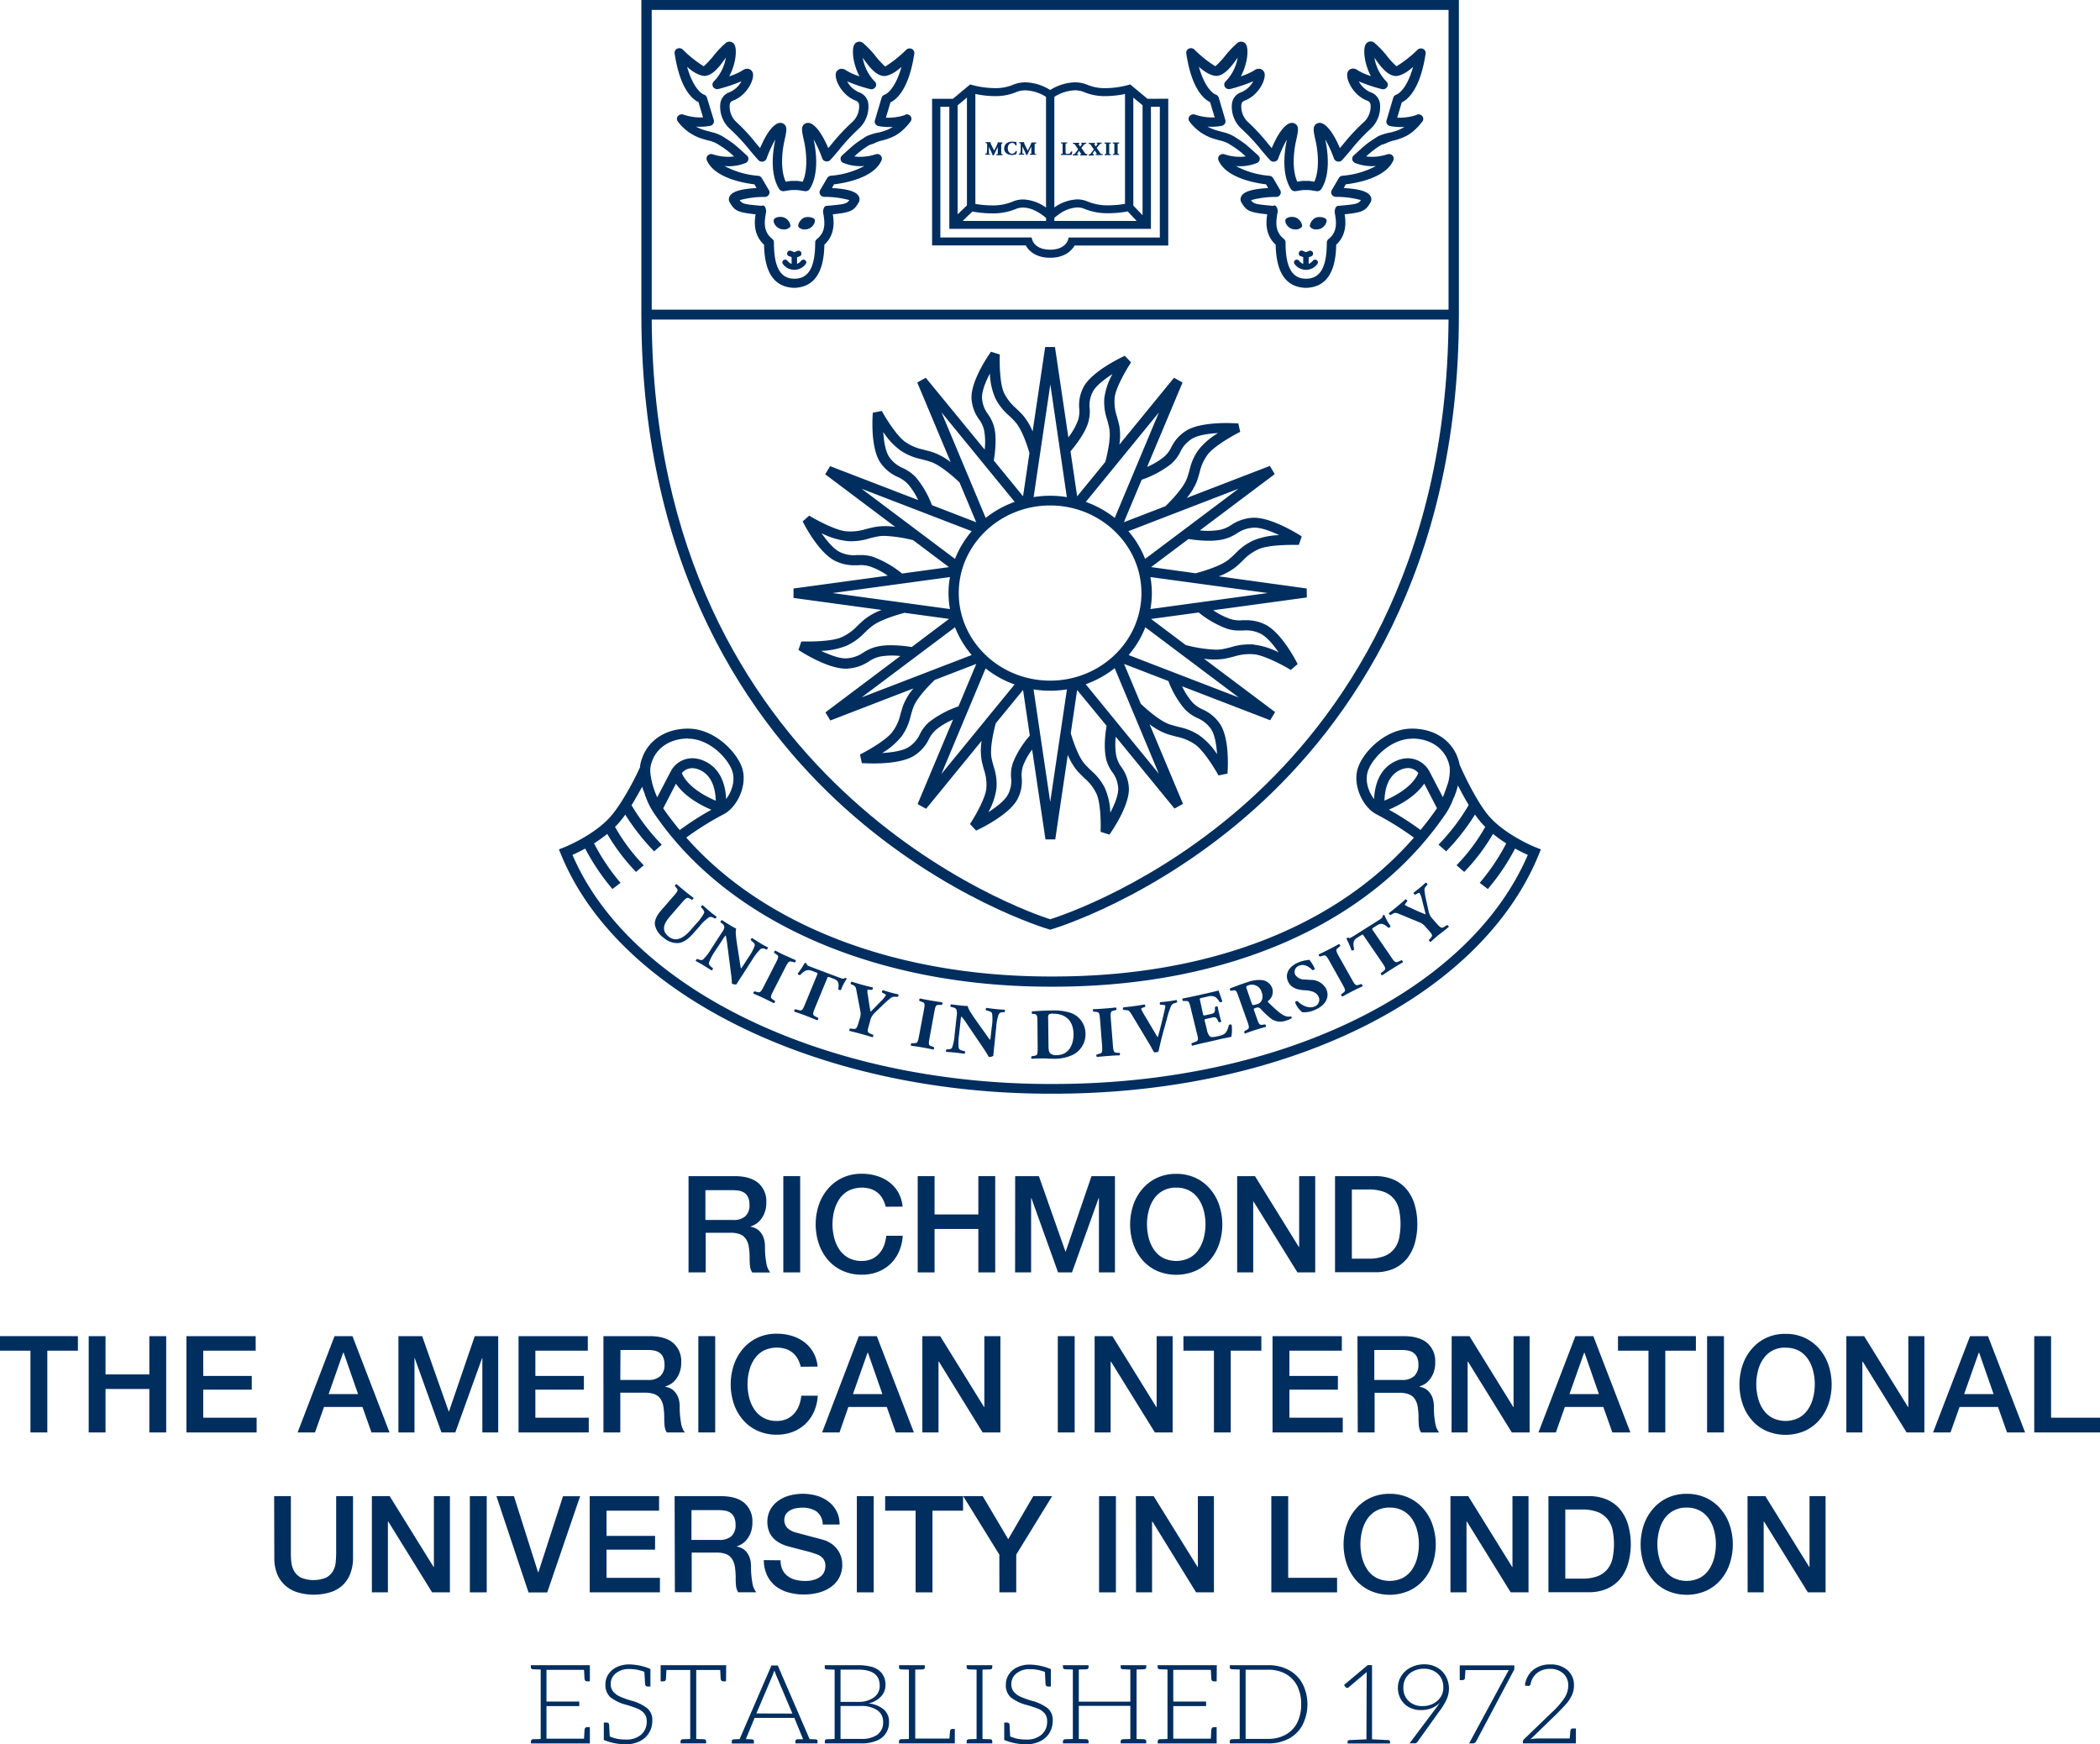 <?xml version="1.0" encoding="UTF-8"?> <svg xmlns="http://www.w3.org/2000/svg" viewBox="0 0 570.34 473.69"><defs><style>.cls-1{fill:#002e5f;}.cls-2{isolation:isolate;}</style></defs><g id="Layer_1" data-name="Layer 1"><path class="cls-1" d="M183,243.27c1.23-1.39,1.21-1.56.63-2.26l-.33-.39c0-.19.23-.54.48-.49.73.63,1.5,1.28,2.24,1.88s1.55,1.23,2.32,1.81c.05.2-.24.52-.45.51l-.42-.24c-.81-.45-1-.4-2.24,1l-3,3.46c-1.55,1.75-3,3.84-.67,5.77,2,1.61,4.09.43,5.89-1.62l1.59-1.81a13.43,13.43,0,0,0,2.18-2.93c.14-.42-.13-.79-.48-1.21l-.36-.41a.61.61,0,0,1,.45-.52c.82.71,1.41,1.22,2,1.74s1.17.92,1.79,1.38a.58.58,0,0,1-.45.5l-.33-.16a1.38,1.38,0,0,0-1.28-.19,13.59,13.59,0,0,0-2.65,2.55l-1.47,1.67c-1.24,1.41-2.51,2.58-4.18,2.79a5.58,5.58,0,0,1-4-1.42,5.82,5.82,0,0,1-2.36-3.34c-.24-1.3.39-2.68,1.83-4.31Z"></path><path class="cls-1" d="M201.74,264.61c-.7,1.08-1.38,2.12-1.7,2.69a1.69,1.69,0,0,1-1.27-.22s0-1.2-.23-2.65l-.92-7.14a26.69,26.69,0,0,0-.52-3.25c-.19.11-.37.4-.77,1l-2.1,3.22a13.93,13.93,0,0,0-1.7,3.2c-.07.44.25.79.66,1.13l.44.36a.63.63,0,0,1-.38.58c-.91-.59-1.59-1-2.28-1.43s-1.3-.75-2-1.11a.61.61,0,0,1,.38-.58l.33.12c.51.2.94.29,1.3,0a13.44,13.44,0,0,0,2.21-2.9l2.74-4.22a4.48,4.48,0,0,0,.79-1.48c0-.36-.06-.71-.62-1.15l-.44-.36c0-.2.24-.59.45-.53.79.52,1.65,1.05,2.35,1.47a15.12,15.12,0,0,0,1.49.81c-.3.85,0,2.79.41,5.49l.4,2.51c.2,1.32.32,2.21.47,2.83a3,3,0,0,0,.55-.71l1.49-2.3a13.48,13.48,0,0,0,1.71-3.19c.07-.44-.24-.78-.67-1.13l-.41-.35a.58.58,0,0,1,.37-.57c.92.59,1.58,1,2.29,1.43s1.27.74,2,1.1a.62.62,0,0,1-.37.58l-.35-.13a1.29,1.29,0,0,0-1.29,0,14,14,0,0,0-2.23,2.88Z"></path><path class="cls-1" d="M210,269.13c-.84,1.65-.79,1.82,0,2.36l.47.33c.1.17-.13.57-.33.6-1-.5-1.86-.93-2.71-1.34s-1.81-.83-2.81-1.26a.53.53,0,0,1,.31-.61l.55.15c.92.26,1.09.19,1.94-1.46l3.3-6.46c.85-1.65.81-1.83,0-2.36l-.46-.33a.52.52,0,0,1,.31-.6c1,.5,1.88,1,2.75,1.36s1.79.82,2.8,1.24a.55.55,0,0,1-.32.61l-.55-.15c-.92-.26-1.09-.19-1.94,1.46Z"></path><path class="cls-1" d="M221.9,264.79c.18-.44.22-.53-.24-.71l-1.17-.44c-1.39-.52-2.09.06-3.21,1.17-.27,0-.61-.15-.63-.42a22.74,22.74,0,0,0,1.89-2.86.47.47,0,0,1,.31,0,.56.56,0,0,1,.24.16c0,.35,0,.45,1.44,1l7.06,2.66c1.25.47,1.54.56,1.87.24a.55.55,0,0,1,.27,0,.42.42,0,0,1,.23.23,13.44,13.44,0,0,0-1.56,3c-.16.13-.7,0-.73-.21.16-1.29.24-2.24-1.18-2.78l-1.14-.43c-.46-.17-.54-.14-.73.34l-3.29,8c-.69,1.7-.64,1.89.17,2.32l.72.37a.6.6,0,0,1-.26.64c-1.22-.5-2.17-.87-3-1.2s-1.9-.69-3.25-1.16a.56.56,0,0,1,.27-.64l.89.23c.89.23,1.07.12,1.76-1.58Z"></path><path class="cls-1" d="M236,278.42c-.52,1.75-.44,1.93.4,2.29l.76.31a.61.61,0,0,1-.2.66c-1.26-.39-2.22-.67-3.16-.93s-1.93-.51-3.1-.79a.55.55,0,0,1,.19-.65l.7.08c.93.11,1.08,0,1.6-1.74l.29-.94a4,4,0,0,0,.13-2.39l-1-5.26c-.16-.88-.24-1.23-.9-1.53l-.63-.3c-.13-.2,0-.64.27-.63.88.28,1.6.5,2.75.82s2.2.58,2.88.71c.16.13.07.57-.15.67l-.71,0a1.21,1.21,0,0,0-.53,0,4.84,4.84,0,0,0,.12,1.46l.33,2.26c.11.71.3,1.7.4,2.23.84-.77,1.81-1.82,2.61-2.64a8.26,8.26,0,0,0,1.57-1.87c0-.11-.25-.31-.69-.52l-.35-.17c-.13-.14,0-.62.21-.65.78.25,1.47.47,2.19.66s1.36.35,1.94.46c.21.14.07.59-.12.68l-.54,0a1.93,1.93,0,0,0-1.15.18,22.23,22.23,0,0,0-2.51,2.2l-1.87,1.81a4.26,4.26,0,0,0-1.38,2.25Z"></path><path class="cls-1" d="M252.46,281.88c-.35,1.81-.25,2,.64,2.28l.54.2c.15.14,0,.58-.14.67-1.07-.23-2.06-.42-3-.58s-2-.33-3.06-.47a.54.54,0,0,1,.13-.68h.58c.95,0,1.09-.1,1.44-1.91l1.33-7.09c.34-1.8.24-2-.65-2.27l-.54-.2a.55.55,0,0,1,.12-.68c1.08.23,2.08.42,3.05.58s1.94.32,3,.48a.55.55,0,0,1-.13.68h-.58c-1,0-1.1.11-1.44,1.92Z"></path><path class="cls-1" d="M270.09,283.56c-.14,1.26-.27,2.49-.3,3.13a1.66,1.66,0,0,1-1.25.33s-.58-1.06-1.41-2.29l-4.07-6a28,28,0,0,0-1.94-2.71,3.34,3.34,0,0,0-.24,1.23l-.41,3.77a13.11,13.11,0,0,0-.09,3.59c.14.43.59.61,1.1.74l.57.14a.6.6,0,0,1-.08.68c-1.09-.15-1.9-.25-2.7-.34s-1.51-.13-2.28-.17a.6.6,0,0,1,.07-.68l.35,0c.56,0,1-.13,1.19-.53a13.31,13.31,0,0,0,.67-3.53l.55-4.93a4.78,4.78,0,0,0,0-1.67c-.13-.35-.39-.61-1.09-.78l-.56-.13c-.12-.17,0-.64.15-.67.95.14,2,.26,2.8.34a15.3,15.3,0,0,0,1.71.11c.11.89,1.26,2.5,2.86,4.77l1.49,2.09c.78,1.11,1.29,1.85,1.71,2.34a2.62,2.62,0,0,0,.17-.87l.3-2.68a12.71,12.71,0,0,0,.09-3.59c-.13-.42-.57-.61-1.11-.74l-.54-.13a.6.6,0,0,1,.07-.67c1.1.15,1.89.25,2.72.33s1.48.13,2.28.16a.61.61,0,0,1-.07.68l-.38,0a1.29,1.29,0,0,0-1.17.53,13.29,13.29,0,0,0-.69,3.53Z"></path><path class="cls-1" d="M284.76,283.82c0,1.08.07,1.78.43,2.18a2.26,2.26,0,0,0,1.7.55c3.54,0,4.7-3.06,4.67-5.72-.05-3.52-2-5.59-5.71-5.55a1.52,1.52,0,0,0-1.05.27,2.33,2.33,0,0,0-.13,1.13Zm-3-6.17c0-1.85-.07-2.22-1-2.31l-.39,0c-.21-.1-.21-.67,0-.69,1.71-.12,3.31-.22,5.47-.24a14.88,14.88,0,0,1,4.76.59,6,6,0,0,1,4.21,5.63,6.22,6.22,0,0,1-3.58,5.89,11.77,11.77,0,0,1-5.15,1c-1,0-2-.09-2.71-.08-1,0-2,0-3.18.09a.54.54,0,0,1,0-.69l.63-.1c.91-.15,1-.3,1-2.1Z"></path><path class="cls-1" d="M302.25,283.86c.15,1.83.28,2,1.23,2.05l.57,0a.54.54,0,0,1,0,.69c-1.1,0-2.1.09-3.05.16s-2,.16-3.09.27a.52.52,0,0,1-.05-.68l.56-.14c.92-.22,1-.36.9-2.2l-.56-7.19c-.14-1.83-.27-1.95-1.22-2.05l-.57-.05a.53.53,0,0,1-.06-.68c1.1,0,2.12-.09,3.1-.16s2-.16,3.07-.28a.54.54,0,0,1,.06.68l-.57.14c-.92.22-1,.37-.89,2.2Z"></path><path class="cls-1" d="M315.91,280.29c-.68,2.48-1,4.08-1.27,5.23a1.39,1.39,0,0,1-.69.25.81.81,0,0,1-.56-.08c-.31-.49-.8-1.47-1.18-2.09l-4.46-7.43c-1.05-1.75-1.15-1.78-1.82-1.84l-.83-.08a.5.5,0,0,1,0-.68c1-.12,1.71-.18,2.76-.32s1.79-.27,3-.47c.18.09.21.46.12.66l-.59.2c-.35.12-.47.26-.45.44a19,19,0,0,0,1.13,2l2.43,4.11c.39.67.72,1.22.91,1.53.11-.35.33-1.05.49-1.67l.49-1.93c.33-1.28.87-3.57,1-4.26a2.31,2.31,0,0,0,.1-.73c0-.13-.19-.19-.69-.24l-.67-.05a.45.45,0,0,1,0-.68c1-.09,1.73-.17,2.49-.28s1.29-.2,1.87-.31c.18.06.27.52.15.66l-.52.17a1.45,1.45,0,0,0-1.07.8,21.75,21.75,0,0,0-1.14,3.51Z"></path><path class="cls-1" d="M326.7,275.26c.12.53.15.57.69.45l1.37-.31c1-.23,1.24-.42,1.21-1.38v-.5c.1-.18.6-.29.74-.14.11.62.26,1.31.43,2s.36,1.41.55,2a.6.6,0,0,1-.73.18l-.21-.45c-.42-.87-.7-1-1.73-.74l-1.37.31c-.54.11-.56.14-.42.71l.56,2.27a3.55,3.55,0,0,0,.75,1.74c.34.28.76.35,2.21,0,1.72-.39,2.39-.6,3-3a.52.52,0,0,1,.76-.07,10.83,10.83,0,0,1-.09,3.24c-1.07.2-3,.6-4.61,1l-2.58.58c-1,.21-1.92.45-3.41.82-.19-.08-.3-.54-.16-.67l.9-.34c.86-.33,1-.48.53-2.23l-1.73-7.1c-.42-1.74-.57-1.83-1.5-1.8l-.53,0a.48.48,0,0,1-.12-.68c.94-.17,1.93-.37,2.88-.58l4.21-.94c1.27-.29,2.4-.56,2.65-.65.1.29.57,1.64,1,2.89,0,.23-.48.37-.72.24a4.62,4.62,0,0,0-1.12-1.34,2.82,2.82,0,0,0-2.09-.15l-1.59.36c-.66.14-.65.18-.47.88Z"></path><path class="cls-1" d="M339.92,272.39c.23.65.3.68,1.45.32a1.94,1.94,0,0,0,1.29-1,2.78,2.78,0,0,0,0-2.23,2.72,2.72,0,0,0-3.49-1.94c-.8.26-.81.33-.5,1.22Zm-3.47-1.51c-.64-1.86-.75-2.05-1.6-1.9l-.55.09a.43.43,0,0,1-.19-.66c1.42-.56,2.91-1.12,4.74-1.7a8.88,8.88,0,0,1,4-.54,3.31,3.31,0,0,1,2.67,2.2,3.08,3.08,0,0,1-1.09,3.43c-.16.16-.12.27.05.44,2.14,2.08,3.41,3.22,4.61,3.68a2.64,2.64,0,0,0,1.48.11.37.37,0,0,1,.24.46,4.85,4.85,0,0,1-1.48.65,4.27,4.27,0,0,1-4.42-.75,24.94,24.94,0,0,1-2.51-2.39,1.05,1.05,0,0,0-1.25-.32c-.68.21-.71.27-.58.64l.8,2.28c.59,1.7.75,1.8,1.67,1.67l.56-.07a.59.59,0,0,1,.22.64c-1,.29-1.93.56-2.86.85s-1.81.6-2.81,1A.56.56,0,0,1,338,280l.49-.25c.82-.43.89-.6.3-2.31Z"></path><path class="cls-1" d="M357.17,274.23a7.28,7.28,0,0,1-3.48.66,6.39,6.39,0,0,1-1.94-2.64.52.52,0,0,1,.69-.36c.91,1,2.91,2.13,4.5,1.46a1.92,1.92,0,0,0,1.18-2.66c-.66-1.45-2.47-1.71-3.84-1.78-1.64-.07-3.61-.52-4.42-2.3-.95-2,.05-4.1,2.76-5.24a8.53,8.53,0,0,1,2.26-.61,6.72,6.72,0,0,0,.7-.13,9.51,9.51,0,0,1,1.5,2.42c0,.25-.45.47-.69.36-.74-.78-2.14-1.75-3.49-1.18a1.8,1.8,0,0,0-1.14,2.47A3,3,0,0,0,354.4,266l1.52.11a4.66,4.66,0,0,1,4.28,2.48c1,2.21-.21,4.43-3,5.62"></path><path class="cls-1" d="M367.17,266c.9,1.62,1.08,1.69,2,1.41l.55-.18a.58.58,0,0,1,.32.62c-1,.46-1.89.89-2.74,1.33s-1.76.91-2.71,1.45a.57.57,0,0,1-.34-.61l.46-.34c.76-.56.8-.74-.1-2.36L361.06,261c-.9-1.63-1.08-1.69-2-1.41l-.56.17c-.19,0-.42-.42-.32-.59,1-.46,1.89-.91,2.76-1.35s1.74-.91,2.69-1.45a.58.58,0,0,1,.34.61l-.46.34c-.75.56-.79.74.11,2.37Z"></path><path class="cls-1" d="M370.42,254.19c-.27-.4-.32-.48-.73-.22l-1.06.67c-1.25.78-1.16,1.66-.85,3.18a.58.58,0,0,1-.73.25,23,23,0,0,0-1.35-3.13.5.5,0,0,1,.19-.24.46.46,0,0,1,.28-.08c.28.22.37.25,1.67-.56l6.34-4c1.13-.71,1.38-.89,1.29-1.32a.49.49,0,0,1,.19-.19.41.41,0,0,1,.33-.05,14.74,14.74,0,0,0,1.67,3c0,.2-.42.53-.59.45-1-.87-1.77-1.48-3.05-.68l-1,.65c-.42.26-.43.34-.14.76l4.94,7.21c1,1.52,1.24,1.59,2.07,1.2l.74-.34a.62.62,0,0,1,.39.57c-1.13.66-2,1.18-2.76,1.67s-1.7,1.09-2.87,1.87a.55.55,0,0,1-.39-.57l.72-.56c.7-.57.7-.78-.34-2.3Z"></path><path class="cls-1" d="M390.11,250.72c1.24,1.38,1.44,1.42,2.22.93l.68-.44a.62.62,0,0,1,.46.52c-1,.8-1.79,1.42-2.54,2s-1.49,1.27-2.38,2.05c-.21,0-.51-.32-.47-.52l.46-.5c.6-.68.6-.86-.64-2.24l-.67-.74a4.11,4.11,0,0,0-2-1.42l-5.12-2.12c-.86-.35-1.21-.47-1.83-.11l-.61.35c-.24,0-.54-.37-.4-.57.72-.55,1.31-1,2.22-1.76s1.71-1.45,2.21-1.91c.19-.06.53.25.5.49l-.42.55c-.22.29-.27.43-.25.44a5,5,0,0,0,1.33.71l2.16,1c.68.3,1.64.68,2.16.9-.21-1.1-.6-2.46-.87-3.54a7.61,7.61,0,0,0-.77-2.29c-.08-.09-.41,0-.83.27l-.35.19c-.19,0-.54-.33-.45-.53.64-.49,1.21-.93,1.77-1.39s1.05-.9,1.47-1.3c.24-.09.56.26.53.47l-.33.4a1.66,1.66,0,0,0-.49,1,21.14,21.14,0,0,0,.56,3.21l.54,2.49a4.22,4.22,0,0,0,1.21,2.33Z"></path><path class="cls-1" d="M393.41,86.78c-.39,67.89-29.73,108.52-54.3,130.66-25.05,22.57-50.42,31.11-53.9,32.2C279.1,247.69,177.72,213.27,177,86.78ZM177,2.69H393.41v81.4H177ZM174.19,0V85.44c0,69.65,30.05,111.31,55.25,134,27.45,24.71,55.09,32.83,55.36,32.91l.41.12.4-.12c.28-.08,27.93-8.2,55.37-32.89,25.2-22.69,55.24-64.35,55.24-134V0Z"></path><path class="cls-1" d="M312.44,156.71l31.87,4.34-31.87,4.35a24.4,24.4,0,0,0,0-8.69m-9.7,24.76,12,28.66-19.87-24.31a27.77,27.77,0,0,0,7.85-4.35m-2.38,24.4a10.55,10.55,0,0,0,1.76,3.83,7.94,7.94,0,0,1,1.57,4.08c.23,1.9-1,4.77-2.12,6.91a18,18,0,0,0-1.49-6.72,15,15,0,0,0-3.5-4.51c-.52-.5-1.12-1.06-1.87-1.87-2.2-2.39-3.86-8.43-3.88-8.49v0l1.73-11.72,8,9.73c-.26,1.49-.87,5.69-.15,8.81m-10.62-18.71-4.54,30.57-4.53-30.57a28.16,28.16,0,0,0,9.07,0m-14.21-1.34-19.88,24.31,12-28.66a27.5,27.5,0,0,0,7.85,4.35M258,165.4l-31.88-4.35L258,156.71a24.4,24.4,0,0,0,0,8.69m9.7-24.76-12-28.66,19.88,24.31a27.29,27.29,0,0,0-7.85,4.35m13-5.69,4.53-30.56L289.74,135a27.88,27.88,0,0,0-9.07,0m15.27-24.14a7.91,7.91,0,0,1,.76-4.28c.8-1.76,3.36-3.66,5.44-5a18.27,18.27,0,0,0-2.22,6.56,14.68,14.68,0,0,0,.69,5.58c.2.67.42,1.44.64,2.5.66,3.11-1.05,9.16-1.06,9.22l-7.64,9.35-1.81-12.23c1-1.16,3.72-4.5,4.72-7.55a10.44,10.44,0,0,0,.48-4.18m-1.05,25.48L314.75,112l-12,28.65a27.31,27.31,0,0,0-7.84-4.34m11.61,41.58a26.06,26.06,0,0,0,4.54-7.54l25.37,19.06Zm18.35-22.19L312.63,154l10.15-7.62a37.77,37.77,0,0,0,5.56.47,17.35,17.35,0,0,0,3.61-.33,11.39,11.39,0,0,0,4-1.69,8.71,8.71,0,0,1,4.26-1.51c1.63-.19,4.11.55,7.21,2a20.14,20.14,0,0,0-7,1.44,15.56,15.56,0,0,0-4.73,3.38c-.51.49-1.08,1.06-1.92,1.76-2.51,2.12-8.79,3.71-8.86,3.72ZM311,151.78a25.88,25.88,0,0,0-4.54-7.53l29.91-11.53Zm11.38-21.91c-1.05,3-5.67,7.41-5.72,7.46l-.15.14-11.28,4.35,4.84-11.54a27.4,27.4,0,0,0,7.94-4.24,10.56,10.56,0,0,0,2.59-3.4,8.38,8.38,0,0,1,2.89-3.33c1.61-1.14,4.81-1.56,7.31-1.7a19.14,19.14,0,0,0-5.34,4.61,14.59,14.59,0,0,0-2.33,5.18c-.17.64-.38,1.42-.75,2.47M310,161.06c0,13.11-11.13,23.78-24.8,23.78s-24.81-10.67-24.81-23.78,11.13-23.79,24.81-23.79S310,147.94,310,161.06M253.1,137.18a25.56,25.56,0,0,0-4.41-7.61,11.35,11.35,0,0,0-3.55-2.49,8.44,8.44,0,0,1-3.48-2.76c-1.19-1.55-1.63-4.62-1.77-7a18.71,18.71,0,0,0,4.81,5.11,16,16,0,0,0,5.39,2.24c.71.18,1.51.37,2.59.72,3.14,1,7.73,5.44,7.78,5.49l.14.14,4.54,10.81Zm10.81,7.07a26.23,26.23,0,0,0-4.54,7.53L234,132.73ZM230,146.94a16.49,16.49,0,0,0,5.85-.65c.69-.19,1.49-.4,2.59-.61a9.32,9.32,0,0,1,1.8-.15A37.65,37.65,0,0,1,248,146.7l9.74,7.31L245,155.75a28,28,0,0,0-7.88-4.53,10.76,10.76,0,0,0-3.26-.49c-.38,0-.74,0-1.09,0a8.41,8.41,0,0,1-4.46-.72c-1.84-.77-3.82-3.23-5.19-5.22a19.84,19.84,0,0,0,6.84,2.12m15.54,19.5h.06l12.2,1.66-10.15,7.64a36.45,36.45,0,0,0-5.58-.48,17.37,17.37,0,0,0-3.6.32,11.55,11.55,0,0,0-4,1.69,8.76,8.76,0,0,1-4.25,1.52c-2,.25-5-1-7.2-2a20.09,20.09,0,0,0,7-1.43,15.69,15.69,0,0,0,4.69-3.35c.52-.5,1.09-1.07,2-1.8,2.5-2.11,8.8-3.7,8.86-3.72m13.84,3.89a26.1,26.1,0,0,0,4.54,7.53L234,189.39ZM248,192.24c1-3,5.54-7.28,5.73-7.46l.14-.14,11.28-4.35-4.84,11.54a27.4,27.4,0,0,0-7.94,4.24,10.45,10.45,0,0,0-2.58,3.39,8.33,8.33,0,0,1-2.89,3.34c-1.62,1.14-4.82,1.55-7.31,1.69a19.22,19.22,0,0,0,5.33-4.6,14.83,14.83,0,0,0,2.33-5.16c.17-.64.38-1.44.75-2.49m69.32-7.3a25.49,25.49,0,0,0,4.42,7.6,11.24,11.24,0,0,0,3.53,2.49,8.43,8.43,0,0,1,3.5,2.77c1.18,1.54,1.62,4.61,1.77,7a19,19,0,0,0-4.82-5.11,15.85,15.85,0,0,0-5.38-2.23c-.66-.17-1.49-.37-2.6-.72-3.14-1-7.73-5.45-7.78-5.49l-.14-.14-4.53-10.81ZM340.44,175l-1.08,0a15.84,15.84,0,0,0-4.76.67c-.7.19-1.49.4-2.6.62a10,10,0,0,1-1.77.14,36.86,36.86,0,0,1-7.87-1.18l-.3-.06-9.44-7.1,12.93-1.76a27.05,27.05,0,0,0,7.7,4.41,10.71,10.71,0,0,0,3.27.49c.38,0,.75,0,1.12,0a8.56,8.56,0,0,1,4.44.73c1.84.76,3.81,3.21,5.19,5.21a19.86,19.86,0,0,0-6.83-2.12m-70.37-58.78a10.62,10.62,0,0,0-1.77-3.83,7.94,7.94,0,0,1-1.57-4.08c-.23-1.91,1-4.78,2.11-6.92a18.14,18.14,0,0,0,1.5,6.74,15.19,15.19,0,0,0,3.5,4.51c.49.46,1.1,1,1.86,1.86,2.18,2.37,3.82,8.24,3.89,8.49v0l-1.74,11.73-7.95-9.72c.26-1.5.87-5.69.16-8.81m4.55,95.06a7.69,7.69,0,0,1-.76,4.27c-.79,1.77-3.35,3.66-5.43,5a18.42,18.42,0,0,0,2.22-6.55,15,15,0,0,0-.69-5.61c-.2-.67-.42-1.43-.64-2.48-.66-3.11,1.05-9.15,1.06-9.22l.1-.33,7.38-9,1.84,12.39a25.52,25.52,0,0,0-4.6,7.4,10.41,10.41,0,0,0-.48,4.17m80.28-51.53L331,156.51A17.31,17.31,0,0,0,335.6,154c.93-.79,1.57-1.41,2.08-1.92a13,13,0,0,1,4-2.87c2.26-1.15,7.72-1.24,9.33-1.24l1.39,0,.35,0,.79-2.29-.29-.19c-.32-.21-8.41-5.39-13.39-4.85a11.6,11.6,0,0,0-5.46,1.92,8.81,8.81,0,0,1-3.09,1.33,19.51,19.51,0,0,1-5.45.15l20.35-15.29-1.33-2.22-22.57,8.69a16.08,16.08,0,0,0,2.75-4.51c.38-1.07.59-1.87.8-2.64a12.39,12.39,0,0,1,2-4.43c1.3-2,6-4.85,8.66-6.2l.31-.15-.45-2-.09-.33-.36,0c-.78,0-1.72-.08-2.64-.08-3.74,0-8.77.4-11.46,2.3a10.86,10.86,0,0,0-3.71,4.27,8.12,8.12,0,0,1-2,2.63,19.29,19.29,0,0,1-4.57,2.71l9.62-22.92-2.32-1.28L304,120.76a15.7,15.7,0,0,0,0-5.1c-.24-1.13-.48-1.94-.69-2.68a12.3,12.3,0,0,1-.59-4.77c.11-2.62,3.2-7.88,4.28-9.51l.18-.29-1.68-1.79-.31.14c-.93.44-9.11,4.35-11.08,8.7a10.5,10.5,0,0,0-1,5.49,7.79,7.79,0,0,1-.35,3.23,18.16,18.16,0,0,1-2.6,4.6l-3.64-24.54h-2.66l-3.41,22.93a16.2,16.2,0,0,0-2.66-4.43c-.81-.88-1.45-1.48-2-2a12.89,12.89,0,0,1-3-3.84c-1.27-2.31-1.34-8.36-1.26-10.29v-.34l-2.39-.75-.19.28c-.58.82-5.62,8.15-5.06,12.85a10.56,10.56,0,0,0,2,5.22,8,8,0,0,1,1.39,3,17.88,17.88,0,0,1,.15,5.23l-16-19.51-2.31,1.28,9.07,21.62a17.68,17.68,0,0,0-4.7-2.63c-1.17-.37-2.06-.59-2.78-.77a13.32,13.32,0,0,1-4.59-1.91c-2.32-1.39-5.53-6.58-6.47-8.29l-.16-.3-2.46.5,0,.33c-.08,1-.63,9.73,2.31,13.55a11.25,11.25,0,0,0,4.46,3.55,8.5,8.5,0,0,1,2.76,1.91,18.46,18.46,0,0,1,2.81,4.37l-23.92-9.21-1.33,2.21,19,14.28a17.58,17.58,0,0,0-5.31,0c-1.19.22-2,.45-2.81.65a13.83,13.83,0,0,1-5,.56c-2.44-.09-7.38-2.55-9.93-4.09l-.29-.18L218,141.59l.15.3c.45.89,4.54,8.73,9.07,10.62a11.43,11.43,0,0,0,4.61,1c.39,0,.75,0,1.13,0a8.17,8.17,0,0,1,3.34.33,19.48,19.48,0,0,1,4.81,2.49l-25.6,3.49v2.56l23.93,3.26a17.22,17.22,0,0,0-4.63,2.55c-.95.8-1.59,1.43-2.1,1.93a13.47,13.47,0,0,1-4,2.86c-2.26,1.14-7.67,1.23-9.27,1.23l-1.46,0-.35,0-.78,2.29.29.19c.32.21,8.38,5.45,13.39,4.85a11.68,11.68,0,0,0,5.44-1.91,8.57,8.57,0,0,1,3.1-1.34,19.66,19.66,0,0,1,5.46-.14l-20.35,15.3,1.33,2.21,22.56-8.7a16.29,16.29,0,0,0-2.74,4.51c-.4,1.13-.63,2-.82,2.67a12.34,12.34,0,0,1-2,4.41c-1.28,2-6,4.84-8.64,6.19l-.31.15.52,2.36.34,0c.19,0,1.22.08,2.7.08,3.73,0,8.75-.4,11.43-2.3a11,11,0,0,0,3.72-4.26,7.91,7.91,0,0,1,2-2.64,18.94,18.94,0,0,1,4.56-2.7l-9.62,22.93,2.31,1.28,15.09-18.46a15.83,15.83,0,0,0,0,5.33c.24,1.15.47,2,.69,2.7a12.29,12.29,0,0,1,.58,4.76c-.08,2.34-2.66,7.07-4.26,9.52l-.19.28,1.67,1.79.32-.15c.37-.17,9.07-4.26,11.07-8.7a10.26,10.26,0,0,0,1-5.47,8,8,0,0,1,.35-3.23,17.39,17.39,0,0,1,2.48-4.44l3.62,24.38h2.66l3.4-22.95a16.37,16.37,0,0,0,2.66,4.44c.83.89,1.48,1.51,2,2a12.89,12.89,0,0,1,3,3.84c1.27,2.32,1.34,8.21,1.26,10.29v.33l2.39.75.19-.28c.23-.32,5.63-8,5.06-12.84a10.6,10.6,0,0,0-2-5.22,8.16,8.16,0,0,1-1.38-3,17.64,17.64,0,0,1-.15-5.24l15.95,19.51,2.31-1.28-9.07-21.61a17.89,17.89,0,0,0,4.7,2.62c1.18.38,2,.59,2.8.78a13.46,13.46,0,0,1,4.58,1.9c2.32,1.39,5.52,6.59,6.47,8.29l.16.3,2.46-.5,0-.33c.07-1,.63-9.73-2.32-13.54a11.2,11.2,0,0,0-4.46-3.56,8.3,8.3,0,0,1-2.74-1.9,18.28,18.28,0,0,1-2.82-4.37l23.92,9.21,1.33-2.21L327,178.89a18.58,18.58,0,0,0,5.58,0c1.19-.24,2-.46,2.83-.67a13.53,13.53,0,0,1,4.95-.55c2.43.09,7.37,2.56,9.91,4.09l.29.18,1.87-1.6-.15-.3c-.18-.35-4.42-8.71-9.06-10.62a11.43,11.43,0,0,0-4.64-1c-.38,0-.73,0-1.08,0a8.17,8.17,0,0,1-3.37-.33,19.5,19.5,0,0,1-4.63-2.37l25.42-3.47Z"></path><path class="cls-1" d="M380.49,209a5,5,0,0,1,1.91-.42,3.63,3.63,0,0,1,2.81,1.35c-1.6,3.71-6.19,6.2-9.2,7.49.06-2.74.79-6.88,4.48-8.42m6.32,3.8,3.46,6.68c-1.27,1.86-2.73,3.8-4.46,5.91a83,83,0,0,0-8.6-5.52c2.89-1.23,7.19-3.54,9.6-7.07m-3.3-12.23c5.33,0,9.33,3,10.21,7.71a12.53,12.53,0,0,1-.47,4.41c-.41,1.22-.88,2.58-1.38,3.81l-3.64-7h0l-.21-.37a6.74,6.74,0,0,0-5.66-3.21,7.82,7.82,0,0,0-3,.64c-4.94,2.06-6,7-6.18,10.44-1.58-2.05-2.59-5.18-1.59-7.81,1.29-3.5,6.29-8.58,11.91-8.58m-97.36,93.76h-.94c-60.72,0-114-25.56-129.72-62.21.78-.35,2-.93,3.45-1.72a60.83,60.83,0,0,0,7.11,10.64l.29.35,2.21-1.68-.3-.34a57,57,0,0,1-6.9-10.37,40.75,40.75,0,0,0,3.58-2.58,54.3,54.3,0,0,0,7.51,10l.31.33,2.09-1.81-.31-.33a50.68,50.68,0,0,1-7.49-10.1c.37-.36.74-.74,1.09-1.14.53-.61,1.09-1.33,1.7-2.18a60.46,60.46,0,0,0,7.52,9.64l.31.33,2.08-1.81-.31-.33a56.82,56.82,0,0,1-7.9-10.39c1.16-1.88,2.18-3.73,2.87-5,.24.67.49,1.35.75,2l0,.16.12.32.17.4a20.35,20.35,0,0,0,2,4c19.91,29.68,60.19,47.4,107.75,47.4h.94c47.67,0,86.59-17.28,106.81-47.4a20.51,20.51,0,0,0,1.91-4h.06l.16-.41a23.35,23.35,0,0,0,.84-2.6l.07-.23c.7,1.38,1.74,3.35,2.92,5.3A56,56,0,0,1,391,229.06l-.31.33,2.08,1.81.31-.33a59.86,59.86,0,0,0,7.52-9.66c.6.85,1.16,1.59,1.69,2.2.35.41.73.79,1.09,1.14a50.24,50.24,0,0,1-7.49,10.1l-.3.33,2.08,1.81.31-.33a53.87,53.87,0,0,0,7.51-10,38.12,38.12,0,0,0,3.59,2.58,56.91,56.91,0,0,1-6.92,10.37l-.28.35,2.21,1.67.28-.35a59.33,59.33,0,0,0,7.11-10.64c1.43.79,2.67,1.37,3.46,1.72-16,37.23-67.63,62.21-128.78,62.21M188,208.61a4.88,4.88,0,0,1,1.9.42c3.69,1.53,4.43,5.68,4.49,8.42-3-1.29-7.61-3.78-9.21-7.49a3.65,3.65,0,0,1,2.82-1.35m-4.42,4.22c2.41,3.53,6.72,5.84,9.61,7.07a80.77,80.77,0,0,0-8.58,5.51c-1.76-2.12-3.23-4.06-4.49-5.9Zm3.3-12.23c5.62,0,10.62,5.08,11.92,8.58,1,2.63,0,5.76-1.6,7.81-.14-3.42-1.24-8.38-6.18-10.44a7.82,7.82,0,0,0-3-.64,6.64,6.64,0,0,0-5.63,3.17l-.25.45h0l-3.65,7c-.23-.54-.48-1.14-.74-1.84-.87-2.42-1.33-5.12-1.08-6.42.86-4.68,4.87-7.71,10.2-7.71m230.36,29.6c-.08,0-8.29-3.29-12.82-8.51-3.43-3.95-7.18-12.19-7.34-12.55l-.64-1.38c-1.15-6-6.23-9.85-12.95-9.85-7,0-12.95,6-14.57,10.36-1.78,4.75,1.17,10.92,4.81,12.84a82.49,82.49,0,0,1,10.28,6.4c-21.16,24.33-55.89,37.71-97.88,37.71h-.94c-41.69,0-77.66-13.74-98.8-37.73a81.94,81.94,0,0,1,10.26-6.38c3.62-1.92,6.58-8.07,4.8-12.84-1.62-4.34-7.59-10.36-14.57-10.36-6.76,0-11.85,3.89-13,9.92,0,.19-.05.4-.07.62l-.53,1.13c0,.08-3.85,8.07-7.36,12.11-4.55,5.24-12.74,8.48-12.82,8.51l-1.29.5.51,1.24c15.54,38.34,70.17,65.11,132.84,65.11h.94c63.1,0,116.1-26.17,131.9-65.11l.5-1.24Z"></path><path class="cls-1" d="M345.91,56.23m-.05-.32c-4.91-.42-5.37-.55-6.1-1.55a25.06,25.06,0,0,1,6.84-.88,1.3,1.3,0,0,0,1.09-.62,1.21,1.21,0,0,0,0-1.22l-1.92-3.28a1.3,1.3,0,0,0-1-.62,23.12,23.12,0,0,1-9.11-2.65,12.25,12.25,0,0,0,5.7-.82,1.24,1.24,0,0,0,.76-.92,1.2,1.2,0,0,0-.38-1.11c-3.55-3.22-3.6-3.26-6.06-4.85l-.57-.37a11.14,11.14,0,0,0-3-1.15l-.9-.25a13.36,13.36,0,0,1-3.27-1.24,14.27,14.27,0,0,0,3.89-.22,1.22,1.22,0,0,0,.82-.57,1.18,1.18,0,0,0,.14-1L331,26.51a1.27,1.27,0,0,0-.9-.85s-2.66-1-4.49-7.52c2.12,1.9,3.61,2.36,4.57,2.48,1.37,0,3-.78,5.45-4.26.17-.24.33-.48.5-.71a12,12,0,0,1-3.27,6.46,1.21,1.21,0,0,0-.2,1.48,1.34,1.34,0,0,0,1.44.58,41.17,41.17,0,0,0,6.27-2.11,6.52,6.52,0,0,1-3.3,3A3.74,3.74,0,0,0,334.61,28a8.06,8.06,0,0,0,2.45,6.87,51.58,51.58,0,0,1,5.5,5.88l.17.2c.77.91,1.48,1.76,2.2,2.53a1.3,1.3,0,0,0,1.22.4,1.26,1.26,0,0,0,1-.82,33.4,33.4,0,0,1,2.38-5.2v0c-.59,2.63-1.65,9.22,1.06,13.48a1.33,1.33,0,0,0,1.27.57l.69-.1a11.44,11.44,0,0,1,1.73-.21h.93a11.31,11.31,0,0,1,1.68.21l.7.1a1.34,1.34,0,0,0,1.27-.57c2.7-4.25,1.64-10.85,1.06-13.49h0a32.37,32.37,0,0,1,2.37,5.2,1.26,1.26,0,0,0,1,.81,1.28,1.28,0,0,0,1.22-.39c.71-.77,1.43-1.62,2.2-2.53l.18-.22a52,52,0,0,1,5.48-5.86A8.07,8.07,0,0,0,374.76,28a3.74,3.74,0,0,0-2.43-2.91,6.49,6.49,0,0,1-3.29-3,41.21,41.21,0,0,0,6.26,2.11,1.33,1.33,0,0,0,1.44-.58,1.19,1.19,0,0,0-.2-1.48,12,12,0,0,1-3.26-6.46c.17.23.33.47.5.71,2.45,3.48,4.08,4.26,5.48,4.26h0c.92-.12,2.41-.58,4.53-2.48-1.84,6.53-4.46,7.51-4.48,7.51a1.29,1.29,0,0,0-.91.86l-1.82,6.12a1.19,1.19,0,0,0,.12,1,1.27,1.27,0,0,0,.83.57,14.37,14.37,0,0,0,3.9.22,10.18,10.18,0,0,1-2.72,1.24l-.89.25A14.74,14.74,0,0,0,374.28,37l-.57.37c-2.45,1.58-2.51,1.62-6.06,4.85a1.17,1.17,0,0,0-.38,1.1,1.24,1.24,0,0,0,.74.93,12.42,12.42,0,0,0,5.71.82,23,23,0,0,1-9.1,2.65,1.29,1.29,0,0,0-1,.62l-1.92,3.28a1.21,1.21,0,0,0,0,1.22,1.3,1.3,0,0,0,1.09.62,25.71,25.71,0,0,1,6.83.88c-.73,1-1.18,1.13-6.11,1.56h0a.9.9,0,0,0-.65.29,2.5,2.5,0,0,0-.27,2c.31,2,.74,4.75-1.77,6.73a1.22,1.22,0,0,0-.47.94c0,6.87-1.88,9.82-5.63,9.83s-5.58-3-5.58-9.83a1.22,1.22,0,0,0-.48-1c-2.51-2-2.08-4.71-1.76-6.79a2.36,2.36,0,0,0-.27-2,.86.86,0,0,0-.65-.3Zm38.95-24.72a14.65,14.65,0,0,1-4.61.78c-.25,0-.5,0-.73,0l1.24-4.17c1.57-.73,5-3.44,6.48-13.25a1.24,1.24,0,0,0-.72-1.28,1.36,1.36,0,0,0-1.5.26A32,32,0,0,1,379.28,18a21.86,21.86,0,0,1-2.83-3.1,25.47,25.47,0,0,0-3-3.12,1.59,1.59,0,0,0-1.19-.53,1.57,1.57,0,0,0-1.46,1c-.6,1.38-.26,5.1,1.52,8.41a15,15,0,0,1-3.59-1.59,2.24,2.24,0,0,0-1.29-.46A1.57,1.57,0,0,0,365.91,20c-.33,1.77,1.71,6,5.51,7.37a1.28,1.28,0,0,1,.81,1.06A5.77,5.77,0,0,1,370.57,33a53.89,53.89,0,0,0-5.77,6.16l-.9,1.06c-.93-2.21-2.61-5.54-4.53-6.59a2.07,2.07,0,0,0-1-.27,1.8,1.8,0,0,0-1.18.54c-.67.79-.42,1.94.14,4.45.74,3.35,1,8-.37,11l-.52-.09a8.09,8.09,0,0,0-1.33-.14h-.94a8.08,8.08,0,0,0-1.31.14l-.52.09c-1.39-3-1.11-7.63-.36-11,.55-2.52.81-3.66.14-4.45a1.83,1.83,0,0,0-1.19-.54,2,2,0,0,0-1,.27c-1.92,1-3.6,4.38-4.54,6.59l-.9-1.06A53,53,0,0,0,338.79,33a5.77,5.77,0,0,1-1.65-4.58,1.26,1.26,0,0,1,.81-1.06c3.8-1.38,5.84-5.61,5.51-7.37a1.58,1.58,0,0,0-1.57-1.32,2.19,2.19,0,0,0-1.29.46,15.3,15.3,0,0,1-3.6,1.59c1.79-3.31,2.12-7,1.53-8.41a1.57,1.57,0,0,0-1.47-1,1.61,1.61,0,0,0-1.19.53,26.88,26.88,0,0,0-3,3.15A21.92,21.92,0,0,1,330.08,18a31.45,31.45,0,0,1-5.69-4.54,1.35,1.35,0,0,0-1.49-.26,1.21,1.21,0,0,0-.72,1.28c1.45,9.8,4.9,12.51,6.47,13.25l1.25,4.17c-.24,0-.48,0-.74,0a14.72,14.72,0,0,1-4.61-.78,1.36,1.36,0,0,0-1.48.42,1.19,1.19,0,0,0,0,1.48,13.09,13.09,0,0,0,7.3,4.86c.26.09.58.17.93.26a9.45,9.45,0,0,1,2.35.85l.57.37a23,23,0,0,1,4.09,3.12,11.12,11.12,0,0,1-1.56.11,13.45,13.45,0,0,1-4.17-.68,1.36,1.36,0,0,0-1.38.29,1.24,1.24,0,0,0-.27,1.34c2.11,4.86,10.21,6.2,12.92,6.52l.57,1c-4.49.27-6.57,1-7.25,2.17a1.71,1.71,0,0,0,0,1.77c1.32,2.26,2.18,2.68,7,3.2-.61,3.53.16,6.3,2.29,8.25.14,7.73,2.86,11.42,7.92,11.71H355c5.05-.29,7.78-4,7.9-11.71,2.13-1.94,2.9-4.72,2.29-8.25,4.87-.52,5.72-.94,7-3.2a1.66,1.66,0,0,0,0-1.77c-.69-1.17-2.76-1.9-7.25-2.17l.56-1c2.71-.32,10.82-1.66,12.92-6.52a1.2,1.2,0,0,0-.26-1.34,1.34,1.34,0,0,0-1.39-.28,13.91,13.91,0,0,1-4.17.67,11.23,11.23,0,0,1-1.56-.11,23.77,23.77,0,0,1,4.09-3.12l1.14-.37a9.24,9.24,0,0,1,2.36-.85c.34-.09.66-.17.92-.26,1.86-.62,4-1.32,6.74-4.86a1.19,1.19,0,0,0,0-1.48,1.35,1.35,0,0,0-1.48-.42"></path><path class="cls-1" d="M350.63,62.06a2.83,2.83,0,0,0,1.16.24,2.11,2.11,0,0,0,1.78-.7c.27-.54-.36-1.93-1.49-2.45s-2.63-.17-2.93.45.31,1.92,1.48,2.46"></path><path class="cls-1" d="M357.57,62.3a2.77,2.77,0,0,0,1.16-.24c1.18-.54,1.77-1.92,1.49-2.46s-1.89-.92-2.93-.45-1.76,1.91-1.49,2.46a2.14,2.14,0,0,0,1.77.69"></path><path class="cls-1" d="M352.81,68.53a.74.74,0,0,0,.34,1l.79.3v1.85a2.94,2.94,0,0,1-1.11-.85.8.8,0,0,0-1.08-.18.73.73,0,0,0-.19,1,3.82,3.82,0,0,0,6.25,0,.72.72,0,0,0-.19-1,.79.79,0,0,0-1.08.17,2.86,2.86,0,0,1-1.11.85V69.87l.79-.3a.8.8,0,0,0-.66-1.45l-.88.36-.88-.36a.73.73,0,0,0-1,.41"></path><path class="cls-1" d="M207,56.23m0-.32c-4.92-.42-5.37-.55-6.11-1.55a25.09,25.09,0,0,1,6.85-.88,1.29,1.29,0,0,0,1.08-.62,1.16,1.16,0,0,0,0-1.22l-1.92-3.28a1.29,1.29,0,0,0-1-.62,23.12,23.12,0,0,1-9.12-2.65,12.29,12.29,0,0,0,5.71-.82,1.23,1.23,0,0,0,.75-.92,1.18,1.18,0,0,0-.38-1.11c-3.55-3.22-3.59-3.26-6.06-4.85l-.57-.37a11,11,0,0,0-3-1.15l-.89-.25A13.42,13.42,0,0,1,189,34.38a14.35,14.35,0,0,0,3.9-.22,1.24,1.24,0,0,0,.82-.57,1.22,1.22,0,0,0,.14-1L192,26.51a1.27,1.27,0,0,0-.9-.85s-2.65-1-4.49-7.52c2.13,1.9,3.61,2.36,4.58,2.48,1.37,0,3-.78,5.44-4.26l.5-.71a12,12,0,0,1-3.26,6.46,1.2,1.2,0,0,0-.2,1.48,1.33,1.33,0,0,0,1.44.58,41.58,41.58,0,0,0,6.26-2.11,6.49,6.49,0,0,1-3.29,3A3.74,3.74,0,0,0,195.65,28a8.12,8.12,0,0,0,2.45,6.87,52.59,52.59,0,0,1,5.51,5.88l.17.2c.76.91,1.48,1.76,2.19,2.53a1.32,1.32,0,0,0,1.22.4,1.26,1.26,0,0,0,1-.82,32.62,32.62,0,0,1,2.39-5.2v0c-.59,2.63-1.66,9.22,1.05,13.48a1.33,1.33,0,0,0,1.27.57l.7-.1a11.32,11.32,0,0,1,1.72-.21h.94a11.63,11.63,0,0,1,1.68.21l.69.1a1.33,1.33,0,0,0,1.27-.57c2.71-4.25,1.65-10.85,1.07-13.49h0A31.64,31.64,0,0,1,223.3,43a1.25,1.25,0,0,0,1,.81,1.28,1.28,0,0,0,1.22-.39c.72-.77,1.44-1.62,2.2-2.53l.18-.22a53.9,53.9,0,0,1,5.48-5.86A8.07,8.07,0,0,0,235.8,28a3.74,3.74,0,0,0-2.42-2.91,6.48,6.48,0,0,1-3.3-3,41.21,41.21,0,0,0,6.26,2.11,1.33,1.33,0,0,0,1.44-.58,1.17,1.17,0,0,0-.2-1.48,12,12,0,0,1-3.26-6.46l.5.71c2.46,3.48,4.08,4.26,5.48,4.26h0c.93-.12,2.41-.58,4.53-2.48-1.83,6.53-4.46,7.51-4.48,7.51a1.33,1.33,0,0,0-.91.86l-1.82,6.12a1.16,1.16,0,0,0,.13,1,1.27,1.27,0,0,0,.83.57,14.32,14.32,0,0,0,3.9.22,10.09,10.09,0,0,1-2.73,1.24l-.88.25A15,15,0,0,0,235.32,37l-.57.37c-2.45,1.58-2.5,1.62-6.06,4.85a1.19,1.19,0,0,0-.38,1.1,1.23,1.23,0,0,0,.75.93,12.4,12.4,0,0,0,5.71.82,23.08,23.08,0,0,1-9.1,2.65,1.29,1.29,0,0,0-1,.62l-1.92,3.28a1.21,1.21,0,0,0,0,1.22,1.31,1.31,0,0,0,1.09.62,25.8,25.8,0,0,1,6.84.88c-.73,1-1.19,1.13-6.12,1.56h0a.87.87,0,0,0-.64.29,2.45,2.45,0,0,0-.28,2c.32,2,.75,4.75-1.77,6.73a1.22,1.22,0,0,0-.47.94c0,6.87-1.88,9.82-5.63,9.83s-5.58-3-5.58-9.83a1.24,1.24,0,0,0-.47-1c-2.51-2-2.08-4.71-1.76-6.79a2.4,2.4,0,0,0-.27-2,.87.87,0,0,0-.66-.3Zm38.94-24.72a14.55,14.55,0,0,1-4.6.78c-.26,0-.5,0-.74,0l1.24-4.17c1.57-.73,5-3.44,6.48-13.25a1.21,1.21,0,0,0-.72-1.28,1.35,1.35,0,0,0-1.49.26,32,32,0,0,1-5.7,4.54,23.12,23.12,0,0,1-2.83-3.1,26.27,26.27,0,0,0-3-3.12,1.61,1.61,0,0,0-1.2-.53,1.58,1.58,0,0,0-1.46,1c-.59,1.38-.26,5.1,1.53,8.41a15.28,15.28,0,0,1-3.6-1.59,2.21,2.21,0,0,0-1.29-.46A1.57,1.57,0,0,0,227,20c-.33,1.77,1.72,6,5.51,7.37a1.26,1.26,0,0,1,.81,1.06A5.77,5.77,0,0,1,231.62,33a54,54,0,0,0-5.78,6.16c-.29.36-.6.71-.89,1.06-.94-2.21-2.62-5.54-4.54-6.59a2,2,0,0,0-1-.27,1.83,1.83,0,0,0-1.18.54c-.67.79-.41,1.94.15,4.45.73,3.35,1,8-.37,11l-.52-.09a8.1,8.1,0,0,0-1.34-.14h-.94a8.33,8.33,0,0,0-1.31.14l-.51.09c-1.39-3-1.11-7.63-.37-11,.55-2.52.81-3.66.14-4.45a1.78,1.78,0,0,0-1.18-.54,1.94,1.94,0,0,0-1,.27c-1.93,1-3.61,4.38-4.55,6.59l-.9-1.06A52.05,52.05,0,0,0,199.84,33a5.73,5.73,0,0,1-1.65-4.58,1.26,1.26,0,0,1,.8-1.06c3.8-1.38,5.85-5.61,5.51-7.37a1.58,1.58,0,0,0-1.57-1.32,2.16,2.16,0,0,0-1.28.46,15.71,15.71,0,0,1-3.6,1.59c1.79-3.31,2.11-7,1.52-8.41a1.57,1.57,0,0,0-1.46-1,1.6,1.6,0,0,0-1.19.53,26.07,26.07,0,0,0-3,3.15A22.54,22.54,0,0,1,191.13,18a31.1,31.1,0,0,1-5.69-4.54,1.36,1.36,0,0,0-1.49-.26,1.22,1.22,0,0,0-.73,1.28c1.45,9.8,4.91,12.51,6.48,13.25l1.24,4.17c-.24,0-.48,0-.74,0a14.55,14.55,0,0,1-4.6-.78,1.38,1.38,0,0,0-1.49.42,1.2,1.2,0,0,0,0,1.48,13.15,13.15,0,0,0,7.3,4.86c.26.09.58.17.93.26a9.3,9.3,0,0,1,2.35.85l.57.37a23.44,23.44,0,0,1,4.1,3.12,11.23,11.23,0,0,1-1.56.11,13.55,13.55,0,0,1-4.18-.68,1.34,1.34,0,0,0-1.37.29,1.22,1.22,0,0,0-.28,1.34c2.12,4.86,10.22,6.2,12.92,6.52l.58,1c-4.5.27-6.57,1-7.26,2.17a1.68,1.68,0,0,0,0,1.77c1.31,2.26,2.17,2.68,7,3.2-.61,3.53.16,6.3,2.3,8.25.13,7.73,2.86,11.42,7.92,11.71H216c5-.29,7.77-4,7.89-11.71,2.14-1.94,2.91-4.72,2.3-8.25,4.86-.52,5.71-.94,7-3.2a1.66,1.66,0,0,0,0-1.77c-.69-1.17-2.75-1.9-7.25-2.17l.57-1c2.71-.32,10.81-1.66,12.91-6.52a1.2,1.2,0,0,0-.26-1.34,1.33,1.33,0,0,0-1.39-.28,13.91,13.91,0,0,1-4.17.67,11.23,11.23,0,0,1-1.56-.11,23.82,23.82,0,0,1,4.1-3.12l1.14-.37a9.3,9.3,0,0,1,2.35-.85c.34-.09.66-.17.93-.26,1.86-.62,4-1.32,6.73-4.86a1.19,1.19,0,0,0,0-1.48,1.35,1.35,0,0,0-1.48-.42"></path><path class="cls-1" d="M211.68,62.06a2.75,2.75,0,0,0,1.15.24,2.1,2.1,0,0,0,1.78-.7c.27-.54-.36-1.93-1.49-2.45s-2.63-.17-2.93.45.32,1.92,1.49,2.46"></path><path class="cls-1" d="M218.62,62.3a2.72,2.72,0,0,0,1.15-.24c1.19-.54,1.76-1.92,1.49-2.46s-1.89-.92-2.93-.45-1.75,1.91-1.48,2.46a2.13,2.13,0,0,0,1.77.69"></path><path class="cls-1" d="M213.85,68.53a.74.74,0,0,0,.34,1l.8.3v1.85a3,3,0,0,1-1.12-.85.79.79,0,0,0-1.07-.18.73.73,0,0,0-.2,1,3.82,3.82,0,0,0,6.25,0,.71.71,0,0,0-.19-1,.8.8,0,0,0-1.08.17,3,3,0,0,1-1.11.85V69.87l.79-.3a.8.8,0,0,0-.66-1.45l-.88.36-.87-.36a.75.75,0,0,0-1,.41"></path><path class="cls-1" d="M291,41.13a.17.17,0,0,0-.14.06c-.3.58-.42.58-.88.58s-.45-.05-.5-.11-.08-.21-.08-.44V39.45c0-.46,0-.46.21-.5h.17a.19.19,0,0,0,0-.28h0l-.78,0-.79,0h0a.13.13,0,0,0-.08.13.16.16,0,0,0,.07.15l.18,0c.19,0,.21,0,.21.5v1.88c0,.45,0,.45-.21.48l-.2,0h0a.13.13,0,0,0-.06.12.18.18,0,0,0,.07.15H291l0,0a3.58,3.58,0,0,0,.23-.84v0a.21.21,0,0,0-.17-.09"></path><path class="cls-1" d="M295.28,41.84l-.18,0a.64.64,0,0,1-.48-.34l-.15-.22c-.17-.25-.4-.58-.69-1a.38.38,0,0,1-.06-.11.4.4,0,0,1,.07-.12l0,0a9.48,9.48,0,0,1,.78-.91.54.54,0,0,1,.26-.11l.2,0v0a.24.24,0,0,0,0-.16.12.12,0,0,0-.08-.1h0l-.61,0-.6,0h0a.12.12,0,0,0-.08.11.19.19,0,0,0,0,.16h0l.18,0h0a.22.22,0,0,1,0,.1l-.35.52-.12.17a7.42,7.42,0,0,1-.41-.62c0-.08-.07-.12-.08-.15l.13,0,.14,0h0a.22.22,0,0,0,0-.17.12.12,0,0,0-.08-.1h0c-.14,0-.33,0-.8,0l-.82,0h0a.12.12,0,0,0-.07.11.17.17,0,0,0,.05.16h0l.11,0a.55.55,0,0,1,.43.25c.19.26.43.62.61.87l.14.22c.08.09.08.13.08.13a.24.24,0,0,1-.06.12c-.23.33-.51.7-.66.89s-.28.36-.57.4l-.12,0h0a.11.11,0,0,0-.06.13.17.17,0,0,0,.08.14h1.33a.16.16,0,0,0,.09-.12.15.15,0,0,0-.06-.16h0l-.15,0-.11,0a.23.23,0,0,1,0-.09c.15-.27.35-.59.56-.89.13.17.41.6.49.72a2.11,2.11,0,0,1,.14.25l-.14,0-.13,0h0c-.06,0-.08.07-.08.14a.16.16,0,0,0,.09.15h1.77a.14.14,0,0,0,.07-.12.22.22,0,0,0,0-.15Z"></path><path class="cls-1" d="M299.43,41.84l-.18,0a.64.64,0,0,1-.48-.34l-.64-.94-.2-.31-.07-.11A.47.47,0,0,1,298,40a9.48,9.48,0,0,1,.78-.91A.5.5,0,0,1,299,39l.2,0,0,0a.2.2,0,0,0,0-.17.09.09,0,0,0-.07-.09h0l-.6,0-.6,0h0a.1.1,0,0,0-.07.11.19.19,0,0,0,0,.16l0,0,.18,0h.05a.22.22,0,0,1,0,.1c-.1.16-.21.3-.31.46l-.16.23c-.13-.18-.26-.38-.41-.62l0,0-.06-.11.11,0,.16,0v0a.22.22,0,0,0,0-.17.11.11,0,0,0-.08-.09h0c-.15,0-.34,0-.8,0l-.83,0h0a.14.14,0,0,0-.07.11.24.24,0,0,0,.05.16h0l.11,0a.55.55,0,0,1,.43.25c.13.18.28.41.42.62l.34.47a.5.5,0,0,1,.07.13.4.4,0,0,1-.06.12l-.66.89a.79.79,0,0,1-.57.4l-.13,0h0a.12.12,0,0,0,0,.13.17.17,0,0,0,.08.14H297A.12.12,0,0,0,297,42a.17.17,0,0,0,0-.16h0l-.15,0-.11,0a.23.23,0,0,1,0-.09,6.24,6.24,0,0,1,.57-.89c.12.18.41.6.48.72s.13.22.14.25l-.14,0-.14,0h0a.12.12,0,0,0-.06.14c0,.05,0,.13.08.15h1.77a.16.16,0,0,0,.07-.12.18.18,0,0,0-.05-.15Z"></path><path class="cls-1" d="M301.5,39l.15,0h0a.19.19,0,0,0,0-.28h-.05l-.79,0-.8,0h0a.22.22,0,0,0,0,.28l.18,0c.19,0,.22,0,.22.49v1.87c0,.45,0,.46-.22.49l-.15,0h0A.17.17,0,0,0,300,42s0,.1.05.13h0c.55,0,1,0,1.59,0h0a.18.18,0,0,0,.07-.14.14.14,0,0,0-.06-.13l-.18,0c-.2,0-.22,0-.22-.49V39.45c0-.45,0-.46.22-.49"></path><path class="cls-1" d="M303.77,41.81c-.2,0-.23,0-.23-.49V39.45c0-.45,0-.46.23-.49l.17,0h0a.21.21,0,0,0,.05-.13.22.22,0,0,0-.05-.14h-1.68a.19.19,0,0,0-.06.14.2.2,0,0,0,.06.14l.17,0c.21,0,.22,0,.22.49v1.87c0,.45,0,.46-.22.49l-.15,0h0a.16.16,0,0,0-.06.13.19.19,0,0,0,.06.14l0,0h0a14.06,14.06,0,0,1,1.59,0h0v0A.2.2,0,0,0,304,42a.17.17,0,0,0-.05-.13Z"></path><path class="cls-1" d="M285.2,67.8c-4,0-4.77-2.43-4.8-2.53l-.24-.79H255.39V29h2.44V62.14h54.75V29H315v35.5H290.25l-.23.77c0,.1-.86,2.54-4.82,2.54m1.15-8.64c.21-.19.58-.49,1.06-.84a9.43,9.43,0,0,1,5.14-2,5,5,0,0,1,2,.4,16.31,16.31,0,0,0,6.54,1.17,28.67,28.67,0,0,0,5.19-.49L308.7,60H286.35Zm19.19-3.81a26.75,26.75,0,0,1-4.49.4,14.12,14.12,0,0,1-5.57-1,7.16,7.16,0,0,0-2.93-.61,11.3,11.3,0,0,0-6.2,2.2V26.3a11.16,11.16,0,0,1,5.58-1.78,6.44,6.44,0,0,1,2.61.53,14.42,14.42,0,0,0,5.74,1.05,26.13,26.13,0,0,0,5.26-.58Zm2.26.47V26.5l2.51,2.09V58.45ZM260.09,58.2V28.59l2.52-2.09V55.78Zm24-1.83a11.3,11.3,0,0,0-6.2-2.2,7.17,7.17,0,0,0-2.94.61,14,14,0,0,1-5.56,1,27.75,27.75,0,0,1-4.49-.4V25.52a26,26,0,0,0,5.26.58,14.4,14.4,0,0,0,5.73-1.05,6.44,6.44,0,0,1,2.61-.52,11.21,11.21,0,0,1,5.59,1.77Zm-6.22,0c2.75,0,5.36,2.06,6.24,2.83V60H261.44l2.66-2.56a29,29,0,0,0,5.24.5,16.21,16.21,0,0,0,6.52-1.17,5,5,0,0,1,2-.4m33.79-29.54-4.69-3.9-.6.17a24.15,24.15,0,0,1-6.09.84,12.2,12.2,0,0,1-4.77-.84,8.81,8.81,0,0,0-3.57-.74,13.4,13.4,0,0,0-6.71,2.08,13.35,13.35,0,0,0-6.7-2.08,8.83,8.83,0,0,0-3.58.74,12.12,12.12,0,0,1-4.76.83,24.53,24.53,0,0,1-6.1-.83l-.59-.17-4.69,3.9h-5.65V66.65h25.44C279.2,67.78,281,70,285.2,70s6-2.19,6.64-3.32h25.45V26.81Z"></path><path class="cls-1" d="M272.06,38.93l.17,0,0,0a.23.23,0,0,0,0-.16.18.18,0,0,0-.07-.11H271v0a5.27,5.27,0,0,1-.48,1.19l-.27.55-.24.48-.23-.42-.35-.71a1.51,1.51,0,0,0-.11-.22,2.21,2.21,0,0,1-.3-.86V38.6h-1.26a.1.1,0,0,0-.08.09.19.19,0,0,0,0,.18l0,0,.13,0c.19,0,.28.09.28.34s0,.66,0,1v.24c0,.39-.05.72-.07.93s0,.29-.26.34l-.1,0h0a.15.15,0,0,0-.07.16.17.17,0,0,0,.1.13h1.28A.16.16,0,0,0,269,42a.17.17,0,0,0,0-.14h0l-.22,0c-.17,0-.2-.05-.2-.29s0-.81,0-1.14,0-.35,0-.56l.24.52c.3.63.64,1.35.79,1.79v0h0a.45.45,0,0,0,.17,0,.22.22,0,0,0,.14,0h0v0c.3-.72.64-1.43,1-2.12l.07-.16v1.64c0,.31,0,.31-.18.34l-.16,0h0a.13.13,0,0,0-.07.15.16.16,0,0,0,.09.13h1.56a.15.15,0,0,0,.07-.1.24.24,0,0,0,0-.18h0l-.19,0c-.15,0-.18-.08-.19-.32,0-.64,0-1.2,0-2.23,0-.23.08-.27.27-.3"></path><path class="cls-1" d="M276,41a.19.19,0,0,0-.12,0l0,0a1.07,1.07,0,0,1-1,.75c-.58,0-1.18-.52-1.18-1.49s.6-1.44,1.15-1.44a.89.89,0,0,1,.94.68v0a.14.14,0,0,0,.13,0c.06,0,.16,0,.18-.1h0v0c0-.29-.06-.69-.06-.78v-.06h-.06l-.2,0a4.38,4.38,0,0,0-.89-.1,2.51,2.51,0,0,0-1.51.46,1.74,1.74,0,0,0-.66,1.39,1.61,1.61,0,0,0,.7,1.38,2.57,2.57,0,0,0,1.46.4,3.72,3.72,0,0,0,1-.18l.09,0,0,0a2.37,2.37,0,0,0,.2-.82v0A.21.21,0,0,0,276,41"></path><path class="cls-1" d="M281.38,41.81l-.19,0c-.15,0-.18-.08-.19-.32,0-.65,0-1.19,0-2.23,0-.23.08-.27.27-.3l.18,0v0a.19.19,0,0,0,0-.16.16.16,0,0,0-.07-.11h-1.26v0a5.81,5.81,0,0,1-.48,1.19l-.27.55-.24.48c-.08-.14-.18-.34-.23-.42l-.35-.71a2.09,2.09,0,0,0-.1-.21,2.08,2.08,0,0,1-.31-.87V38.6h-1.26a.13.13,0,0,0-.09.09.2.2,0,0,0,0,.18v0l.13,0c.19,0,.29.09.29.34s0,.66,0,1l0,.23c0,.4,0,.73-.07.94s0,.29-.26.34l-.1,0h0a.16.16,0,0,0-.07.16.17.17,0,0,0,.1.13h1.28a.16.16,0,0,0,.06-.13.17.17,0,0,0-.05-.14h0l-.22,0c-.17,0-.2-.05-.2-.29s0-.81,0-1.14,0-.35,0-.56c.07.16.16.33.24.52a16.07,16.07,0,0,1,.79,1.79v0h0a.45.45,0,0,0,.17,0,.3.3,0,0,0,.15,0h0v0c.29-.72.64-1.44,1-2.13l.07-.15,0,1.64c0,.31,0,.31-.19.34l-.16,0h0s-.06.09-.06.15a.16.16,0,0,0,.09.13h1.56a.13.13,0,0,0,.07-.1.17.17,0,0,0,0-.18Z"></path><g class="cls-2"><path class="cls-1" d="M160.2,456.59h-.79q-.6,0-.66-.72l-.13-2.4h-10.2v8.61h8.91v1.23h-8.91v8.85h10.2l.13-2.37q.06-.75.66-.75h.79v4.41h-16v-.6c0-.33.2-.52.6-.54l2.05-.06V453.38l-2.05-.06q-.63-.06-.63-.54v-.57H160.2Z"></path><path class="cls-1" d="M175.78,463.9a4.11,4.11,0,0,1,1.38,3.34,6.18,6.18,0,0,1-.94,3.42,6,6,0,0,1-2.57,2.25,8.42,8.42,0,0,1-3.66.78,15.87,15.87,0,0,1-6-1.17v-4.74h.76q.66,0,.69.72l.16,3.06a11.13,11.13,0,0,0,2.11.66,12.86,12.86,0,0,0,2.34.18,5.92,5.92,0,0,0,4.07-1.33,4.55,4.55,0,0,0,1.52-3.59,3.29,3.29,0,0,0-.65-2.14,4.58,4.58,0,0,0-1.73-1.28,29.46,29.46,0,0,0-3.21-1.11,11.51,11.51,0,0,1-4.28-2.05,4.37,4.37,0,0,1-1.34-3.44,4.92,4.92,0,0,1,.85-2.86,5.56,5.56,0,0,1,2.32-1.92,7.82,7.82,0,0,1,3.3-.68,15.31,15.31,0,0,1,5.75,1.23V458h-.76q-.63,0-.69-.72L175,454a11.18,11.18,0,0,0-4.14-.75,5.51,5.51,0,0,0-3.58,1.14,3.64,3.64,0,0,0-1.41,3,3.08,3.08,0,0,0,.68,2,5.2,5.2,0,0,0,1.82,1.34,25,25,0,0,0,3.13,1.12A12.12,12.12,0,0,1,175.78,463.9Z"></path><path class="cls-1" d="M197.18,456.59h-.76c-.42,0-.65-.24-.7-.72l-.12-2.37h-6.51v18.75l2.06.06q.63.06.63.54v.6h-6.95v-.6q0-.48.63-.54l2-.06V453.5H181l-.13,2.37q0,.72-.66.72h-.79v-4.38h17.81Z"></path><path class="cls-1" d="M221.89,472.46a.5.5,0,0,1,.14.39v.6h-6v-.6a.47.47,0,0,1,.14-.39.92.92,0,0,1,.46-.15l1.48,0-2.37-5.79h-10.8l-2.37,5.76,1.58.06a.92.92,0,0,1,.46.15.47.47,0,0,1,.14.39v.6h-6v-.6a.5.5,0,0,1,.14-.39,1,1,0,0,1,.46-.15l1.52-.06,8.65-20h1.71l8.65,20,1.61.06A1,1,0,0,1,221.89,472.46Zm-6.68-7.11L210.82,455l-.51-1.35-.5,1.35-4.39,10.32Z"></path><path class="cls-1" d="M240,464.21a4.32,4.32,0,0,1,1.45,3.45,5.5,5.5,0,0,1-.51,2.43,5.16,5.16,0,0,1-2.66,2.54,10.7,10.7,0,0,1-4.38.82h-9.88v-.6a.5.5,0,0,1,.14-.39,1,1,0,0,1,.46-.15l2-.06h.06V453.41h-.09l-2-.06a.83.83,0,0,1-.46-.15.47.47,0,0,1-.14-.39v-.6h9.09a13.66,13.66,0,0,1,3.32.36,5.47,5.47,0,0,1,3.09,1.82,5,5,0,0,1,1,3.22,4.43,4.43,0,0,1-1.26,3.14,6.64,6.64,0,0,1-3.32,1.84A7.66,7.66,0,0,1,240,464.21Zm-11.72-10.8v8.76h4.83a7,7,0,0,0,4.19-1.18,3.79,3.79,0,0,0,1.62-3.23c0-2.9-1.94-4.35-5.84-4.35Zm10,17.66a4,4,0,0,0,1.56-3.44,3.65,3.65,0,0,0-1.66-3.24,7.53,7.53,0,0,0-4.28-1.11h-5.62v8.94h5.59A7.32,7.32,0,0,0,238.31,471.07Z"></path><path class="cls-1" d="M259.32,469.52v3.93H244.16v-.6a.47.47,0,0,1,.15-.39.87.87,0,0,1,.45-.15l2-.06h.1V453.41l-2.09-.06a.79.79,0,0,1-.45-.15.47.47,0,0,1-.15-.39v-.6h7v.6a.5.5,0,0,1-.14.39.86.86,0,0,1-.46.15l-2,.06v18.72h9.28l.16-1.86q.06-.75.66-.75Z"></path><path class="cls-1" d="M266.84,472.25l2.05.06c.4,0,.6.21.6.54v.6h-6.95v-.6q0-.48.63-.54l2.06-.06V453.41l-2.06-.06q-.63-.06-.63-.54v-.6h6.95v.6q0,.51-.6.54l-2.05.06Z"></path><path class="cls-1" d="M284.54,463.9a4.13,4.13,0,0,1,1.37,3.34,6.26,6.26,0,0,1-.93,3.42,6,6,0,0,1-2.58,2.25,8.39,8.39,0,0,1-3.66.78,15.94,15.94,0,0,1-6-1.17v-4.74h.76q.66,0,.69.72l.16,3.06a11.2,11.2,0,0,0,2.12.66,12.75,12.75,0,0,0,2.33.18,6,6,0,0,0,4.08-1.33,4.55,4.55,0,0,0,1.51-3.59,3.29,3.29,0,0,0-.64-2.14,4.62,4.62,0,0,0-1.74-1.28A29.46,29.46,0,0,0,278.8,463a11.59,11.59,0,0,1-4.28-2.05,4.37,4.37,0,0,1-1.34-3.44,4.93,4.93,0,0,1,.86-2.86,5.5,5.5,0,0,1,2.32-1.92,7.82,7.82,0,0,1,3.3-.68,15.27,15.27,0,0,1,5.74,1.23V458h-.75c-.43,0-.66-.24-.7-.72l-.16-3.24a11.16,11.16,0,0,0-4.13-.75,5.51,5.51,0,0,0-3.59,1.14,3.66,3.66,0,0,0-1.4,3,3,3,0,0,0,.68,2,5.07,5.07,0,0,0,1.81,1.34,25,25,0,0,0,3.13,1.12A12.27,12.27,0,0,1,284.54,463.9Z"></path><path class="cls-1" d="M308.68,472.25l2,.06q.63.06.63.54v.6h-6.95v-.6q0-.48.63-.54l2-.06v-9h-14v9l2.05.06c.4,0,.6.21.6.54v.6h-6.95v-.6q0-.48.63-.54l2.06-.06V453.38l-2.06-.06q-.63-.06-.63-.54v-.57h6.95v.57c0,.34-.2.53-.6.54l-2.05.06v8.73h14v-8.73l-2-.06q-.63-.06-.63-.54v-.57h6.95v.57q0,.48-.63.54l-2,.06Z"></path><path class="cls-1" d="M330.43,456.59h-.79q-.6,0-.66-.72l-.13-2.4h-10.2v8.61h8.91v1.23h-8.91v8.85h10.2l.13-2.37q.06-.75.66-.75h.79v4.41h-16v-.6c0-.33.2-.52.6-.54l2.05-.06V453.38l-2.05-.06q-.63-.06-.63-.54v-.57h16.07Z"></path><path class="cls-1" d="M353.8,468.37a9.12,9.12,0,0,1-3.71,3.75,11.54,11.54,0,0,1-5.67,1.33H334v-.6q0-.48.63-.54l2.06-.06V453.38l-2.06-.06q-.63-.06-.63-.54v-.57h10.42a11.43,11.43,0,0,1,5.67,1.35,9.23,9.23,0,0,1,3.71,3.77,12.37,12.37,0,0,1,0,11Zm-1.44-10.44a7.69,7.69,0,0,0-3.09-3.3,9.47,9.47,0,0,0-4.85-1.19H338.3v18.78h6.12A9.53,9.53,0,0,0,349.3,471a7.61,7.61,0,0,0,3.08-3.32,11,11,0,0,0,1-4.89A10.75,10.75,0,0,0,352.36,457.93Z"></path><path class="cls-1" d="M366,473c0-.28.17-.43.5-.45l4.61-.21.07-18.27-4.93,4.17a.48.48,0,0,1-.35.12.51.51,0,0,1-.44-.18l-.44-.6,6.44-5.4h1.17v20.16l4.36.21c.36,0,.53.2.53.45v.48H366Z"></path><path class="cls-1" d="M382.68,463.63a5.7,5.7,0,0,1-2.23-2.18,6.18,6.18,0,0,1-.79-3.09,5.92,5.92,0,0,1,.95-3.27,6.41,6.41,0,0,1,2.59-2.29,7.88,7.88,0,0,1,3.6-.83,7.05,7.05,0,0,1,3.49.86,6.05,6.05,0,0,1,2.38,2.38,6.89,6.89,0,0,1,.85,3.42,7.11,7.11,0,0,1-.69,3,19,19,0,0,1-2.05,3.28l-5.84,8.16a.85.85,0,0,1-.79.36h-1.33l6.57-8.76c1-1.3,1.51-2.05,1.64-2.28a6.13,6.13,0,0,1-2.26,1.5,7.31,7.31,0,0,1-2.76.51A6.78,6.78,0,0,1,382.68,463.63Zm8.73-7.92a4.74,4.74,0,0,0-1.88-1.86,5.59,5.59,0,0,0-2.76-.68,6.25,6.25,0,0,0-2.94.66,4.92,4.92,0,0,0-2,1.82,5,5,0,0,0-.69,2.62,4.84,4.84,0,0,0,1.42,3.66,5.25,5.25,0,0,0,3.82,1.38,6.1,6.1,0,0,0,2.87-.66,5.07,5.07,0,0,0,2-1.78,4.45,4.45,0,0,0,.74-2.48A5.4,5.4,0,0,0,391.41,455.71Z"></path><path class="cls-1" d="M411.27,452.87a1.39,1.39,0,0,1,0,.39,1,1,0,0,1-.14.36l-10.23,19.29a1,1,0,0,1-.91.54h-1l10.77-19.92H398l-.13,2q0,.72-.66.72h-.76v-4l14.84,0Z"></path><path class="cls-1" d="M428,473.45h-14.4V473a1,1,0,0,1,.28-.66L421.5,465a21.81,21.81,0,0,0,3.32-3.79,6.21,6.21,0,0,0,1.1-3.44,4.28,4.28,0,0,0-1.35-3.31,5.14,5.14,0,0,0-3.6-1.25,5.5,5.5,0,0,0-3.46,1.08,5,5,0,0,0-1.82,3.06.6.6,0,0,1-.75.48l-.79-.09a6.34,6.34,0,0,1,2.22-4.23,7.21,7.21,0,0,1,4.69-1.5,6.71,6.71,0,0,1,4.67,1.56,5.29,5.29,0,0,1,1.74,4.14,6.2,6.2,0,0,1-.58,2.7,10.08,10.08,0,0,1-1.52,2.3c-.62.71-1.53,1.66-2.73,2.86l-7,6.78a6.9,6.9,0,0,1,1-.18q.63-.06,1.11-.06h8.56l.19-2q.06-.72.66-.72H428Z"></path></g><g class="cls-2"><path class="cls-1" d="M187,319.4h12.48c2.88,0,5,.63,6.48,1.87a6.52,6.52,0,0,1,2.16,5.2,7.5,7.5,0,0,1-.55,3.09,6.58,6.58,0,0,1-1.28,2,5.1,5.1,0,0,1-1.44,1.08,11,11,0,0,1-1,.44v.07a4.59,4.59,0,0,1,1.27.37,3.74,3.74,0,0,1,1.26.93,5.14,5.14,0,0,1,1,1.67,7.27,7.27,0,0,1,.38,2.56,23.25,23.25,0,0,0,.35,4.19,5.43,5.43,0,0,0,1.08,2.69h-4.9a4.14,4.14,0,0,1-.61-1.86q-.09-1-.09-2a18.53,18.53,0,0,0-.22-3.1,5.27,5.27,0,0,0-.8-2.15,3.41,3.41,0,0,0-1.6-1.27,7,7,0,0,0-2.58-.4h-6.73v10.76H187Zm4.58,11.9h7.5a4.76,4.76,0,0,0,3.33-1,4,4,0,0,0,1.14-3.13,4.72,4.72,0,0,0-.37-2,2.93,2.93,0,0,0-1-1.23,3.82,3.82,0,0,0-1.47-.59,10.54,10.54,0,0,0-1.7-.14h-7.43Z"></path><path class="cls-1" d="M212.74,319.4h4.58v26.14h-4.58Z"></path><path class="cls-1" d="M240.56,327.71a9.07,9.07,0,0,0-.8-2.08,5.59,5.59,0,0,0-1.32-1.65,6,6,0,0,0-1.88-1.08,8.3,8.3,0,0,0-6.12.46,7.12,7.12,0,0,0-2.47,2.25,10.42,10.42,0,0,0-1.41,3.2,14.79,14.79,0,0,0,0,7.32,10.38,10.38,0,0,0,1.41,3.21,7.12,7.12,0,0,0,2.47,2.25,7.38,7.38,0,0,0,3.61.84,6.58,6.58,0,0,0,2.71-.53,6,6,0,0,0,2-1.46,7.07,7.07,0,0,0,1.32-2.18,10.41,10.41,0,0,0,.62-2.67h4.47a12.55,12.55,0,0,1-1,4.28,10.58,10.58,0,0,1-2.32,3.35,10.44,10.44,0,0,1-3.45,2.18,11.94,11.94,0,0,1-4.35.76,12.32,12.32,0,0,1-5.25-1.08,11.45,11.45,0,0,1-3.94-2.94,13.25,13.25,0,0,1-2.47-4.36,16.7,16.7,0,0,1,0-10.58,13.11,13.11,0,0,1,2.47-4.35,11.65,11.65,0,0,1,3.94-3,12.18,12.18,0,0,1,5.25-1.1,13.68,13.68,0,0,1,4.14.61,10.64,10.64,0,0,1,3.42,1.75,9.22,9.22,0,0,1,2.4,2.8,9.84,9.84,0,0,1,1.13,3.77Z"></path><path class="cls-1" d="M249.24,319.4h4.58v10.4h11.89V319.4h4.58v26.14h-4.58V333.75H253.82v11.79h-4.58Z"></path><path class="cls-1" d="M275.71,319.4h6.44l7.21,20.47h.08l7-20.47h6.37v26.14h-4.35V325.37h-.08l-7.24,20.17h-3.78l-7.24-20.17h-.08v20.17h-4.35Z"></path><path class="cls-1" d="M319.45,318.78a12.19,12.19,0,0,1,5.26,1.1,11.62,11.62,0,0,1,3.93,3,12.93,12.93,0,0,1,2.47,4.35,16.7,16.7,0,0,1,0,10.58,13.08,13.08,0,0,1-2.47,4.36,11.41,11.41,0,0,1-3.93,2.94,13.32,13.32,0,0,1-10.51,0,11.54,11.54,0,0,1-3.94-2.94,13.43,13.43,0,0,1-2.47-4.36,16.7,16.7,0,0,1,0-10.58,13.28,13.28,0,0,1,2.47-4.35,11.75,11.75,0,0,1,3.94-3A12.18,12.18,0,0,1,319.45,318.78Zm0,3.74a7.31,7.31,0,0,0-3.6.84,7,7,0,0,0-2.47,2.25,10,10,0,0,0-1.41,3.2,14.79,14.79,0,0,0,0,7.32,9.93,9.93,0,0,0,1.41,3.21,7,7,0,0,0,2.47,2.25,8.16,8.16,0,0,0,7.21,0,7,7,0,0,0,2.47-2.25,10.38,10.38,0,0,0,1.41-3.21,14.79,14.79,0,0,0,0-7.32,10.42,10.42,0,0,0-1.41-3.2,7,7,0,0,0-2.47-2.25A7.35,7.35,0,0,0,319.45,322.52Z"></path><path class="cls-1" d="M336,319.4h4.84l11.93,19.26h.07V319.4h4.36v26.14h-4.83l-11.9-19.22h-.11v19.22H336Z"></path><path class="cls-1" d="M362.58,319.4h10.83a12.24,12.24,0,0,1,5.2,1,9.73,9.73,0,0,1,3.59,2.8,12,12,0,0,1,2.07,4.16,19.63,19.63,0,0,1,0,10.17,12.12,12.12,0,0,1-2.07,4.16,9.83,9.83,0,0,1-3.59,2.8,12.24,12.24,0,0,1-5.2,1H362.58Zm4.57,22.41h4.51a11.29,11.29,0,0,0,4.37-.72,6.34,6.34,0,0,0,2.67-2,7.05,7.05,0,0,0,1.32-3,19.52,19.52,0,0,0,0-7.36,7.07,7.07,0,0,0-1.32-3,6.44,6.44,0,0,0-2.67-2,11.5,11.5,0,0,0-4.37-.71h-4.51Z"></path></g><g class="cls-2"><path class="cls-1" d="M0,362.85H21.16v3.95H12.85V389H8.27V366.8H0Z"></path><path class="cls-1" d="M24.09,362.85h4.57v10.4h11.9v-10.4h4.58V389H40.56V377.2H28.66V389H24.09Z"></path><path class="cls-1" d="M50.63,362.85H69.44v3.95H55.2v6.85H68.38v3.73H55.2V385H69.7v4H50.63Z"></path><path class="cls-1" d="M90.86,362.85h4.87L105.79,389h-4.9l-2.45-6.92H88L85.55,389H80.83Zm-1.61,15.74h8l-3.92-11.24H93.2Z"></path><path class="cls-1" d="M108.21,362.85h6.44l7.22,20.46h.07l7-20.46h6.37V389H131V368.82h-.07L123.66,389h-3.77l-7.25-20.17h-.07V389h-4.36Z"></path><path class="cls-1" d="M140.83,362.85h18.81v3.95H145.4v6.85h13.18v3.73H145.4V385h14.5v4H140.83Z"></path><path class="cls-1" d="M163.89,362.85h12.48q4.32,0,6.48,1.87a6.49,6.49,0,0,1,2.16,5.2,7.53,7.53,0,0,1-.55,3.09,6.4,6.4,0,0,1-1.28,2,4.75,4.75,0,0,1-1.44,1.08,11,11,0,0,1-1.05.44v.08a5,5,0,0,1,1.27.36,3.77,3.77,0,0,1,1.26.94,5.09,5.09,0,0,1,1,1.66,7.33,7.33,0,0,1,.38,2.57,23.42,23.42,0,0,0,.35,4.19A5.52,5.52,0,0,0,186,389h-4.9a4.18,4.18,0,0,1-.61-1.87q-.09-1-.09-2a18.49,18.49,0,0,0-.22-3.09,5.41,5.41,0,0,0-.8-2.16,3.51,3.51,0,0,0-1.6-1.26,7,7,0,0,0-2.58-.41h-6.73V389h-4.58Zm4.58,11.9H176a4.72,4.72,0,0,0,3.33-1.05,4,4,0,0,0,1.14-3.13,4.91,4.91,0,0,0-.37-2,2.91,2.91,0,0,0-1-1.22,3.57,3.57,0,0,0-1.46-.59,9.51,9.51,0,0,0-1.7-.15h-7.43Z"></path><path class="cls-1" d="M189.66,362.85h4.58V389h-4.58Z"></path><path class="cls-1" d="M217.48,371.16a9.15,9.15,0,0,0-.8-2.09,5.78,5.78,0,0,0-3.2-2.72,8.22,8.22,0,0,0-6.12.45,7.15,7.15,0,0,0-2.47,2.26,10.22,10.22,0,0,0-1.41,3.2,14.79,14.79,0,0,0,0,7.32,10.32,10.32,0,0,0,1.41,3.2,7.12,7.12,0,0,0,2.47,2.25,7.25,7.25,0,0,0,3.61.85,6.58,6.58,0,0,0,2.71-.53,6.15,6.15,0,0,0,2-1.47A7,7,0,0,0,217,381.7a10.41,10.41,0,0,0,.62-2.67h4.47a12.5,12.5,0,0,1-1,4.28,10.47,10.47,0,0,1-2.32,3.35,10.29,10.29,0,0,1-3.45,2.18,11.94,11.94,0,0,1-4.35.77,12.37,12.37,0,0,1-5.26-1.08,11.44,11.44,0,0,1-3.93-2.95,13.11,13.11,0,0,1-2.47-4.35,16.7,16.7,0,0,1,0-10.58,13.25,13.25,0,0,1,2.47-4.36,11.72,11.72,0,0,1,3.93-3,12.08,12.08,0,0,1,5.26-1.1,13.89,13.89,0,0,1,4.13.6,10.61,10.61,0,0,1,3.43,1.76,9.24,9.24,0,0,1,2.4,2.8,9.79,9.79,0,0,1,1.13,3.77Z"></path><path class="cls-1" d="M233.26,362.85h4.87L248.2,389h-4.91l-2.45-6.92H230.41L228,389h-4.72Zm-1.61,15.74h8l-3.92-11.24h-.11Z"></path><path class="cls-1" d="M250.5,362.85h4.84l11.93,19.26h.07V362.85h4.36V389h-4.83L255,369.77h-.11V389H250.5Z"></path><path class="cls-1" d="M287.29,362.85h4.58V389h-4.58Z"></path><path class="cls-1" d="M297.29,362.85h4.83l11.93,19.26h.08V362.85h4.35V389h-4.83l-11.9-19.22h-.11V389h-4.35Z"></path><path class="cls-1" d="M321.41,362.85h21.16v3.95h-8.31V389h-4.57V366.8h-8.28Z"></path><path class="cls-1" d="M345.61,362.85h18.82v3.95H350.19v6.85h13.17v3.73H350.19V385h14.49v4H345.61Z"></path><path class="cls-1" d="M368.67,362.85h12.48q4.32,0,6.48,1.87a6.49,6.49,0,0,1,2.16,5.2,7.53,7.53,0,0,1-.55,3.09,6.4,6.4,0,0,1-1.28,2,4.63,4.63,0,0,1-1.44,1.08,11,11,0,0,1-1,.44v.08a4.92,4.92,0,0,1,1.27.36,3.77,3.77,0,0,1,1.26.94,5.09,5.09,0,0,1,1,1.66,7.33,7.33,0,0,1,.38,2.57,23.42,23.42,0,0,0,.35,4.19,5.52,5.52,0,0,0,1.08,2.69h-4.9a4.18,4.18,0,0,1-.61-1.87q-.09-1-.09-2a18.49,18.49,0,0,0-.22-3.09,5.41,5.41,0,0,0-.8-2.16,3.46,3.46,0,0,0-1.6-1.26,7,7,0,0,0-2.58-.41h-6.73V389h-4.58Zm4.58,11.9h7.5a4.72,4.72,0,0,0,3.33-1.05,4,4,0,0,0,1.14-3.13,4.75,4.75,0,0,0-.37-2,3,3,0,0,0-1-1.22,3.67,3.67,0,0,0-1.47-.59,9.51,9.51,0,0,0-1.7-.15h-7.43Z"></path><path class="cls-1" d="M394.26,362.85h4.83L411,382.11h.07V362.85h4.36V389h-4.84l-11.89-19.22h-.11V389h-4.36Z"></path><path class="cls-1" d="M427.86,362.85h4.87L442.8,389h-4.9l-2.46-6.92H425L422.56,389h-4.73Zm-1.61,15.74h8l-3.91-11.24h-.11Z"></path><path class="cls-1" d="M439.43,362.85h21.16v3.95h-8.31V389h-4.57V366.8h-8.28Z"></path><path class="cls-1" d="M463.63,362.85h4.58V389h-4.58Z"></path><path class="cls-1" d="M484.94,362.23a12,12,0,0,1,5.25,1.1,11.72,11.72,0,0,1,3.93,3,13.28,13.28,0,0,1,2.48,4.36,16.7,16.7,0,0,1,0,10.58,13.13,13.13,0,0,1-2.48,4.35,11.44,11.44,0,0,1-3.93,2.95,13.32,13.32,0,0,1-10.51,0,11.44,11.44,0,0,1-3.93-2.95,12.93,12.93,0,0,1-2.47-4.35,16.7,16.7,0,0,1,0-10.58,13.08,13.08,0,0,1,2.47-4.36,11.72,11.72,0,0,1,3.93-3A12,12,0,0,1,484.94,362.23Zm0,3.73a7.33,7.33,0,0,0-3.61.84,7.06,7.06,0,0,0-2.47,2.26,9.78,9.78,0,0,0-1.41,3.2,14.79,14.79,0,0,0,0,7.32,9.87,9.87,0,0,0,1.41,3.2,7,7,0,0,0,2.47,2.25,8.07,8.07,0,0,0,7.21,0,7,7,0,0,0,2.47-2.25,9.87,9.87,0,0,0,1.41-3.2,14.79,14.79,0,0,0,0-7.32,9.78,9.78,0,0,0-1.41-3.2,7.06,7.06,0,0,0-2.47-2.26A7.31,7.31,0,0,0,484.94,366Z"></path><path class="cls-1" d="M501.45,362.85h4.83l11.93,19.26h.07V362.85h4.36V389h-4.83l-11.9-19.22h-.11V389h-4.35Z"></path><path class="cls-1" d="M535.05,362.85h4.87L550,389h-4.91l-2.45-6.92H532.2L529.74,389H525Zm-1.61,15.74h8l-3.92-11.24h-.11Z"></path><path class="cls-1" d="M552.48,362.85h4.57V385h13.29v4H552.48Z"></path></g><g class="cls-2"><path class="cls-1" d="M74.46,406.3H79v15.22c0,.88,0,1.77.13,2.68a6.06,6.06,0,0,0,.74,2.43,4.68,4.68,0,0,0,1.83,1.78,9,9,0,0,0,6.91,0,4.68,4.68,0,0,0,1.83-1.78,6.06,6.06,0,0,0,.74-2.43c.08-.91.12-1.8.12-2.68V406.3h4.58V423a11.57,11.57,0,0,1-.77,4.4A8.45,8.45,0,0,1,93,430.55a9,9,0,0,1-3.38,1.88,15.65,15.65,0,0,1-8.79,0,8.92,8.92,0,0,1-3.38-1.88,8.45,8.45,0,0,1-2.18-3.13,11.38,11.38,0,0,1-.77-4.4Z"></path><path class="cls-1" d="M101,406.3h4.83l11.94,19.25h.07V406.3h4.35v26.13h-4.83l-11.9-19.22h-.11v19.22H101Z"></path><path class="cls-1" d="M127.61,406.3h4.58v26.13h-4.58Z"></path><path class="cls-1" d="M134.82,406.3h4.76L146.14,427h.07l6.7-20.68h4.65l-8.94,26.13h-5.08Z"></path><path class="cls-1" d="M160.16,406.3H179v3.95H164.73v6.84h13.18v3.74H164.73v7.65h14.5v3.95H160.16Z"></path><path class="cls-1" d="M183.22,406.3H195.7q4.32,0,6.48,1.86a6.52,6.52,0,0,1,2.16,5.2,7.5,7.5,0,0,1-.55,3.09,6.58,6.58,0,0,1-1.28,2,5,5,0,0,1-1.45,1.08,10.06,10.06,0,0,1-1,.44V420a4.53,4.53,0,0,1,1.26.37,3.68,3.68,0,0,1,1.27.93,5.25,5.25,0,0,1,1,1.67,7.51,7.51,0,0,1,.38,2.56,23.25,23.25,0,0,0,.35,4.19,5.43,5.43,0,0,0,1.08,2.69h-4.91a4.25,4.25,0,0,1-.6-1.86q-.09-1-.09-2a18.33,18.33,0,0,0-.22-3.09,5.41,5.41,0,0,0-.81-2.16,3.39,3.39,0,0,0-1.59-1.27,7.2,7.2,0,0,0-2.58-.4h-6.74v10.76h-4.57Zm4.57,11.89h7.51a4.75,4.75,0,0,0,3.33-1,4,4,0,0,0,1.14-3.13,4.88,4.88,0,0,0-.37-2,2.88,2.88,0,0,0-1-1.23,3.56,3.56,0,0,0-1.46-.58,9.51,9.51,0,0,0-1.7-.15h-7.44Z"></path><path class="cls-1" d="M212,423.72a5.84,5.84,0,0,0,.51,2.56,4.69,4.69,0,0,0,1.43,1.74,6.13,6.13,0,0,0,2.11,1,10,10,0,0,0,2.58.31,8,8,0,0,0,2.56-.35,5.24,5.24,0,0,0,1.72-.89,3.2,3.2,0,0,0,.95-1.27,3.65,3.65,0,0,0,.3-1.44,3.15,3.15,0,0,0-.68-2.22,3.89,3.89,0,0,0-1.48-1,30.57,30.57,0,0,0-3.24-1c-1.24-.31-2.76-.71-4.56-1.19a9.83,9.83,0,0,1-2.8-1.16,6.46,6.46,0,0,1-1.78-1.59,5.56,5.56,0,0,1-.93-1.87,7.56,7.56,0,0,1-.28-2,6.77,6.77,0,0,1,.83-3.42,7.17,7.17,0,0,1,2.18-2.4,9.7,9.7,0,0,1,3.07-1.41,13.87,13.87,0,0,1,7.34.07,9.66,9.66,0,0,1,3.19,1.6,7.57,7.57,0,0,1,3,6.22h-4.58a4.41,4.41,0,0,0-1.72-3.57,6.78,6.78,0,0,0-3.91-1,8.54,8.54,0,0,0-1.65.16,5.13,5.13,0,0,0-1.54.55,3.37,3.37,0,0,0-1.15,1,3.19,3.19,0,0,0,.4,3.83,5.6,5.6,0,0,0,2.25,1.19l1.16.31,2.25.6,2.43.64,1.7.46a7.8,7.8,0,0,1,2.24,1.1,7.26,7.26,0,0,1,1.59,1.59,6.55,6.55,0,0,1,.95,1.93,6.87,6.87,0,0,1,.31,2,7.4,7.4,0,0,1-.9,3.76,7.55,7.55,0,0,1-2.36,2.54,10.24,10.24,0,0,1-3.33,1.45,16.13,16.13,0,0,1-3.8.46,15.86,15.86,0,0,1-4.21-.55,9.93,9.93,0,0,1-3.45-1.69,8.23,8.23,0,0,1-2.34-2.91,9.69,9.69,0,0,1-.91-4.19Z"></path><path class="cls-1" d="M232.71,406.3h4.58v26.13h-4.58Z"></path><path class="cls-1" d="M240.4,406.3h21.16v3.95h-8.31v22.18h-4.58V410.25H240.4Z"></path><path class="cls-1" d="M271.41,422.18l-9.82-15.88h5.31L273.82,418l6.81-11.71h5.13L276,422.18v10.25h-4.57Z"></path><path class="cls-1" d="M298.5,406.3h4.57v26.13H298.5Z"></path><path class="cls-1" d="M308.49,406.3h4.83l11.94,19.25h.07V406.3h4.36v26.13h-4.84L313,413.21h-.11v19.22h-4.36Z"></path><path class="cls-1" d="M345.28,406.3h4.58v22.18h13.28v3.95H345.28Z"></path><path class="cls-1" d="M377.42,405.67a12.18,12.18,0,0,1,5.25,1.1,11.65,11.65,0,0,1,3.94,3,13.11,13.11,0,0,1,2.47,4.35,16.7,16.7,0,0,1,0,10.58,13.25,13.25,0,0,1-2.47,4.36,11.45,11.45,0,0,1-3.94,2.94,13.19,13.19,0,0,1-10.5,0,11.54,11.54,0,0,1-3.94-2.94,13.25,13.25,0,0,1-2.47-4.36,16.7,16.7,0,0,1,0-10.58,13.11,13.11,0,0,1,2.47-4.35,11.75,11.75,0,0,1,3.94-3A12.18,12.18,0,0,1,377.42,405.67Zm0,3.74a7.38,7.38,0,0,0-3.61.84,7.12,7.12,0,0,0-2.47,2.25,10.17,10.17,0,0,0-1.4,3.2,14.79,14.79,0,0,0,0,7.32,10.13,10.13,0,0,0,1.4,3.21,7.12,7.12,0,0,0,2.47,2.25,8.18,8.18,0,0,0,7.22,0,7.12,7.12,0,0,0,2.47-2.25,10.38,10.38,0,0,0,1.41-3.21,15.11,15.11,0,0,0,0-7.32,10.42,10.42,0,0,0-1.41-3.2,7.12,7.12,0,0,0-2.47-2.25A7.38,7.38,0,0,0,377.42,409.41Z"></path><path class="cls-1" d="M393.93,406.3h4.83l11.94,19.25h.07V406.3h4.36v26.13h-4.84L398.4,413.21h-.11v19.22h-4.36Z"></path><path class="cls-1" d="M420.54,406.3h10.84a12.28,12.28,0,0,1,5.2,1,9.73,9.73,0,0,1,3.59,2.8,12.1,12.1,0,0,1,2.06,4.16,19.35,19.35,0,0,1,0,10.17,12.1,12.1,0,0,1-2.06,4.16,9.83,9.83,0,0,1-3.59,2.8,12.28,12.28,0,0,1-5.2,1H420.54Zm4.58,22.4h4.5A11.38,11.38,0,0,0,434,428a6.4,6.4,0,0,0,2.67-2,7.05,7.05,0,0,0,1.32-3,19.52,19.52,0,0,0,0-7.36,7.07,7.07,0,0,0-1.32-3,6.5,6.5,0,0,0-2.67-2,11.59,11.59,0,0,0-4.38-.71h-4.5Z"></path><path class="cls-1" d="M458.1,405.67a12.19,12.19,0,0,1,5.26,1.1,11.62,11.62,0,0,1,3.93,3,12.93,12.93,0,0,1,2.47,4.35,16.7,16.7,0,0,1,0,10.58,13.08,13.08,0,0,1-2.47,4.36,11.41,11.41,0,0,1-3.93,2.94,13.21,13.21,0,0,1-10.51,0,11.41,11.41,0,0,1-3.93-2.94,13.28,13.28,0,0,1-2.48-4.36,16.7,16.7,0,0,1,0-10.58,13.13,13.13,0,0,1,2.48-4.35,11.62,11.62,0,0,1,3.93-3A12.18,12.18,0,0,1,458.1,405.67Zm0,3.74a7.31,7.31,0,0,0-3.6.84A7,7,0,0,0,452,412.5a10,10,0,0,0-1.41,3.2,14.79,14.79,0,0,0,0,7.32,9.93,9.93,0,0,0,1.41,3.21,7,7,0,0,0,2.47,2.25,8.16,8.16,0,0,0,7.21,0,7,7,0,0,0,2.47-2.25,10.38,10.38,0,0,0,1.41-3.21,14.79,14.79,0,0,0,0-7.32,10.42,10.42,0,0,0-1.41-3.2,7,7,0,0,0-2.47-2.25A7.35,7.35,0,0,0,458.1,409.41Z"></path><path class="cls-1" d="M474.61,406.3h4.84l11.93,19.25h.07V406.3h4.36v26.13H491l-11.9-19.22H479v19.22h-4.36Z"></path></g></g></svg> 